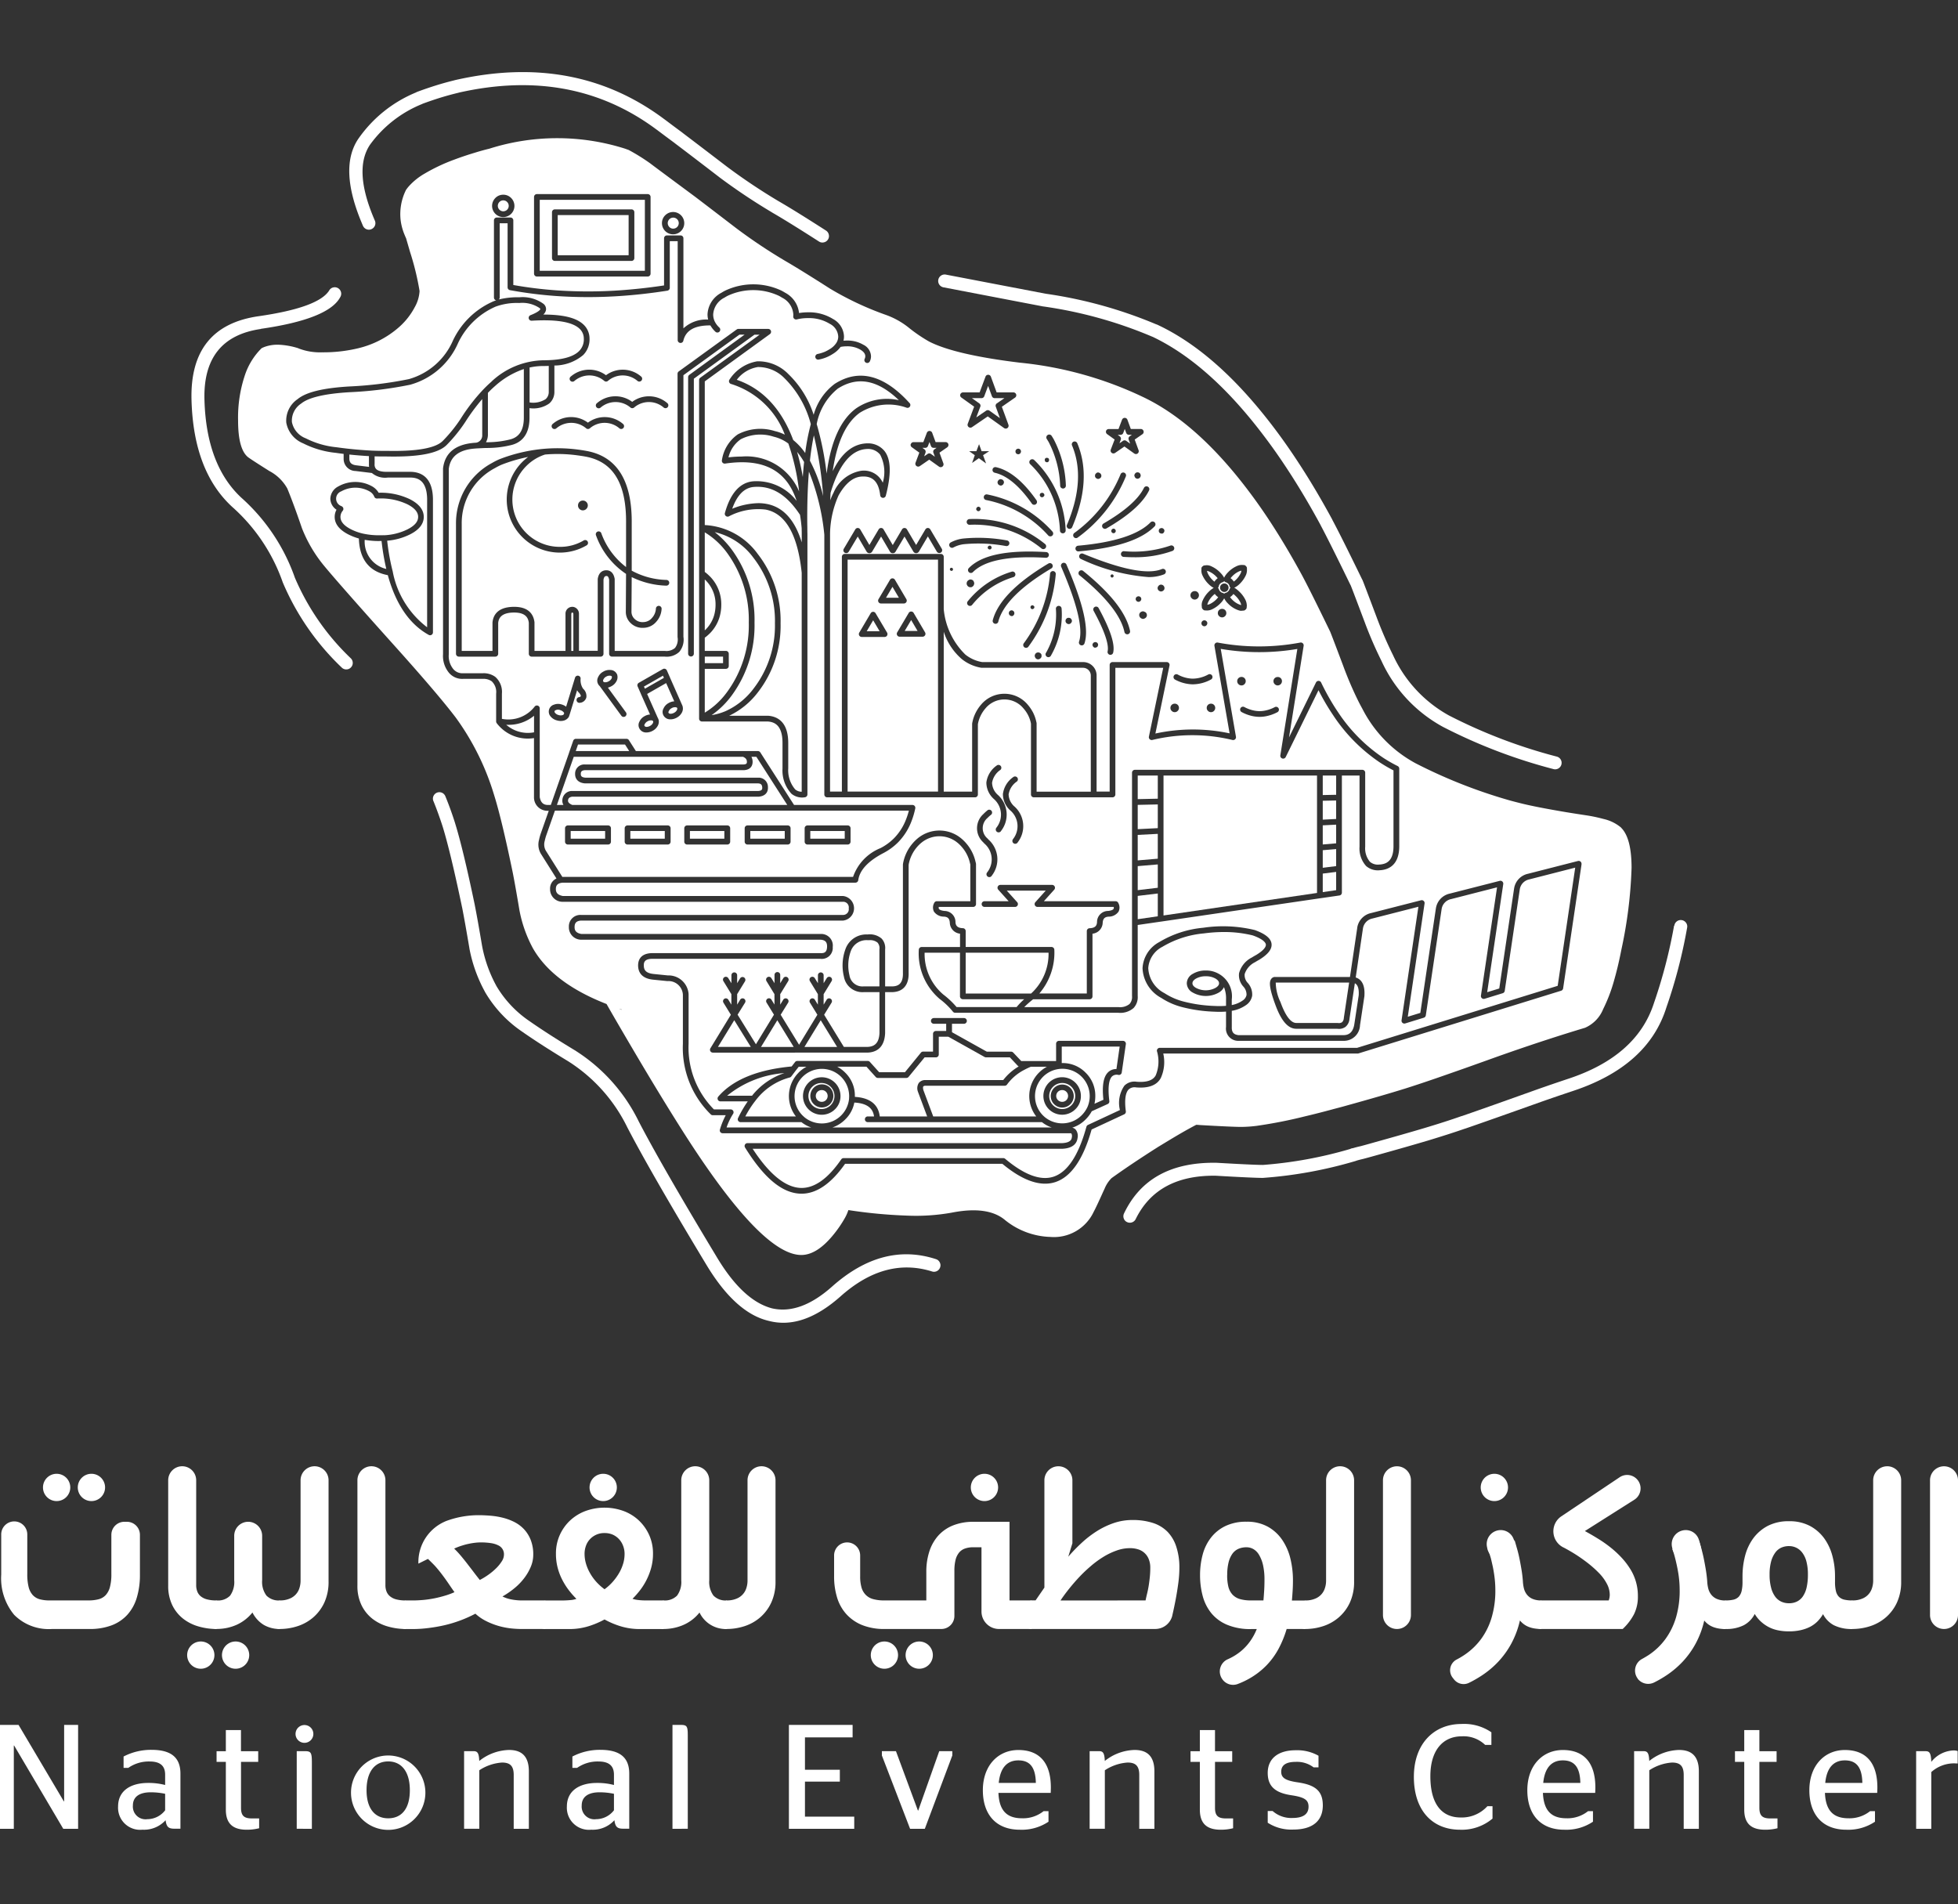<svg xmlns="http://www.w3.org/2000/svg" xmlns:xlink="http://www.w3.org/1999/xlink" width="189.96" height="184.72" viewBox="0 0 189.96 184.72">
  <rect x="0" y="0" width="189.96" height="184.72" fill="#333333" stroke="none"/>
  <defs>
    <clipPath id="clip-path">
      <rect id="Rectangle_59" data-name="Rectangle 59" width="189.96" height="170.511" fill="none"/>
    </clipPath>
  </defs>
  <g id="Group_1" data-name="Group 1" transform="translate(-1362 -234)">
    <g id="Group_67" data-name="Group 67" transform="translate(1362 241)" clip-path="url(#clip-path)">
      <path id="Path_75" data-name="Path 75" d="M12.259,78.3a1.264,1.264,0,0,1,1.264,1.264v3.867a7.512,7.512,0,0,1-.307,2.24,4.3,4.3,0,0,1-.921,1.658,3.959,3.959,0,0,1-1.529,1.022,5.927,5.927,0,0,1-2.128.35H4.994a4.734,4.734,0,0,1-3.671-1.372,5.561,5.561,0,0,1-1.257-3.9V79.564a1.265,1.265,0,1,1,2.529,0v3.808a5.029,5.029,0,0,0,.129,1.25,1.81,1.81,0,0,0,.4.785,1.445,1.445,0,0,0,.672.408,3.555,3.555,0,0,0,.957.115H8.537a3.794,3.794,0,0,0,.979-.115,1.436,1.436,0,0,0,.693-.408,1.856,1.856,0,0,0,.406-.785,4.75,4.75,0,0,0,.137-1.25V79.564A1.264,1.264,0,0,1,12.016,78.3Z" transform="translate(0.052 62.336)" fill="#fff"/>
      <path id="Path_76" data-name="Path 76" d="M10.443,75.3A1.358,1.358,0,0,1,11.8,76.66V86.831a1.682,1.682,0,0,0,.1.6,1.108,1.108,0,0,0,.327.472,1.569,1.569,0,0,0,.607.307,3.468,3.468,0,0,0,.95.108V91.09a6.292,6.292,0,0,1-1.714-.237,4.363,4.363,0,0,1-1.507-.742A3.759,3.759,0,0,1,9.493,88.8a4.257,4.257,0,0,1-.408-1.936V76.66a1.359,1.359,0,0,1,1.358-1.36" transform="translate(7.233 59.949)" fill="#fff"/>
      <path id="Path_77" data-name="Path 77" d="M15.254,78.3a1.358,1.358,0,0,1,1.356,1.358v4.314a2.231,2.231,0,0,0,.415,1.487,1.653,1.653,0,0,0,1.3.471V88.7a3.036,3.036,0,0,1-1.55-.392A2.936,2.936,0,0,1,15.669,87.1a4.156,4.156,0,0,1-1.593,1.22,4.794,4.794,0,0,1-.929.287,5.057,5.057,0,0,1-.952.092.927.927,0,0,1-.334-.072,1.168,1.168,0,0,1-.365-.219,1.188,1.188,0,0,1-.293-.431,1.731,1.731,0,0,1-.122-.693v-.772L12.2,85.93a1.63,1.63,0,0,0,1.3-.463,2.263,2.263,0,0,0,.4-1.494V79.658A1.356,1.356,0,0,1,15.254,78.3" transform="translate(8.823 62.336)" fill="#fff"/>
      <path id="Path_78" data-name="Path 78" d="M18.981,75.3a1.358,1.358,0,0,1,1.356,1.358v9.8a4.8,4.8,0,0,1-.413,2.073,4.266,4.266,0,0,1-1.085,1.442,4.421,4.421,0,0,1-1.516.844,5.6,5.6,0,0,1-1.714.271,1.01,1.01,0,0,1-.336-.072,1.129,1.129,0,0,1-.657-.65,1.737,1.737,0,0,1-.122-.693V88.9l1.115-.584a2.357,2.357,0,0,0,.95-.172,1.607,1.607,0,0,0,.957-1.044,2.365,2.365,0,0,0,.106-.7V76.66a1.358,1.358,0,0,1,1.359-1.36" transform="translate(11.539 59.949)" fill="#fff"/>
      <path id="Path_79" data-name="Path 79" d="M20.664,75.3a1.358,1.358,0,0,1,1.358,1.358V86.831a1.682,1.682,0,0,0,.1.6,1.128,1.128,0,0,0,.329.472,1.561,1.561,0,0,0,.6.307,3.477,3.477,0,0,0,.95.108V91.09a6.3,6.3,0,0,1-1.714-.237,4.363,4.363,0,0,1-1.507-.742A3.759,3.759,0,0,1,19.714,88.8a4.256,4.256,0,0,1-.408-1.936V76.66a1.359,1.359,0,0,1,1.358-1.36" transform="translate(15.37 59.949)" fill="#fff"/>
      <path id="Path_80" data-name="Path 80" d="M35.947,88.988h-2.3a10.253,10.253,0,0,1-1.081-.065,7.358,7.358,0,0,1-1.171-.237,7.021,7.021,0,0,1-1.171-.458,4.523,4.523,0,0,1-1.063-.727,12.282,12.282,0,0,1-1.466.657,12.442,12.442,0,0,1-1.543.465,15.308,15.308,0,0,1-1.55.269,12.16,12.16,0,0,1-1.471.1h-.715a1.019,1.019,0,0,1-.336-.072,1.216,1.216,0,0,1-.365-.223,1.187,1.187,0,0,1-.293-.429,1.764,1.764,0,0,1-.12-.693V86.8l1.114-.584h.715c.314,0,.647-.018,1-.05a10.219,10.219,0,0,0,1.058-.156c.354-.072.7-.158,1.029-.259a7.285,7.285,0,0,0,.914-.336q-.272-.385-.557-.806c-.19-.28-.388-.56-.593-.833s-.427-.553-.665-.824-.758-.765-.758-.765l-.929.458v-.093a4.3,4.3,0,0,1,2.807-4.083l.029-.009a9.049,9.049,0,0,1,2.992-.515q.558,0,1.173.052a7.358,7.358,0,0,1,1.207.2,5.275,5.275,0,0,1,1.121.42,3.408,3.408,0,0,1,.929.7,3.289,3.289,0,0,1,.643,1.036,3.82,3.82,0,0,1,.244,1.421,3.026,3.026,0,0,1-.237,1.171,4.922,4.922,0,0,1-.636,1.1,5.751,5.751,0,0,1-.943.977,8.158,8.158,0,0,1-1.171.808,3.207,3.207,0,0,0,.859.287,5.618,5.618,0,0,0,1.1.1h2.2Zm-8.844-7.8a8.555,8.555,0,0,1,.621.663q.307.364.614.758c.2.264.41.53.614.8s.417.544.636.821a6.722,6.722,0,0,0,.893-.55,5.882,5.882,0,0,0,.744-.636,3.705,3.705,0,0,0,.514-.65,1.2,1.2,0,0,0,.194-.621.944.944,0,0,0-.537-.894,2.333,2.333,0,0,0-.708-.221,6.444,6.444,0,0,0-1.027-.072,5.1,5.1,0,0,0-.614.045c-.219.027-.442.07-.665.12s-.447.12-.672.192a6.263,6.263,0,0,0-.607.244" transform="translate(16.96 62.051)" fill="#fff"/>
      <path id="Path_81" data-name="Path 81" d="M39.665,86.537a5.967,5.967,0,0,1-.706-.041,2.442,2.442,0,0,1-.551-.117,8.794,8.794,0,0,0,.722-.819,6.3,6.3,0,0,0,1.085-2.173,5.111,5.111,0,0,0,.18-1.378,4.34,4.34,0,0,0-.379-1.836A4.471,4.471,0,0,0,39,78.757a4.406,4.406,0,0,0-1.493-.907,5.421,5.421,0,0,0-3.628,0,4.5,4.5,0,0,0-1.5.907,4.4,4.4,0,0,0-1.02,1.417,4.313,4.313,0,0,0-.379,1.836,5.262,5.262,0,0,0,.172,1.378,5.672,5.672,0,0,0,.456,1.178,6.727,6.727,0,0,0,.636,1,8.791,8.791,0,0,0,.722.819,2.287,2.287,0,0,1-.63.122c-.275.025-.542.036-.8.036H29.95l-1.114.586V87.9a1.733,1.733,0,0,0,.122.692,1.18,1.18,0,0,0,.293.429,1.167,1.167,0,0,0,.363.221.983.983,0,0,0,.336.072h2.315a6.249,6.249,0,0,0,1.886-.277,8.533,8.533,0,0,0,1.543-.654,8.04,8.04,0,0,0,1.536.654,6.3,6.3,0,0,0,1.893.277h2.3V86.537Zm-2.157-3.6a4.1,4.1,0,0,1-.379.9,5.246,5.246,0,0,1-.607.855,4.868,4.868,0,0,1-.828.76,5.147,5.147,0,0,1-.837-.76,4.739,4.739,0,0,1-.6-.855,4.159,4.159,0,0,1-.372-.9,3.345,3.345,0,0,1-.129-.914,2.261,2.261,0,0,1,.142-.806,1.8,1.8,0,0,1,.4-.641A1.893,1.893,0,0,1,35.7,80a1.977,1.977,0,0,1,.787.154,1.869,1.869,0,0,1,.6.426,1.927,1.927,0,0,1,.4.641,2.153,2.153,0,0,1,.151.806,3.345,3.345,0,0,1-.129.914" transform="translate(22.957 61.729)" fill="#fff"/>
      <path id="Path_82" data-name="Path 82" d="M39.41,75.3a1.359,1.359,0,0,1,1.358,1.358v9.7a2.247,2.247,0,0,0,.406,1.487,1.621,1.621,0,0,0,1.293.472V91.09a2.815,2.815,0,0,1-2.644-1.6,4.073,4.073,0,0,1-1.6,1.22,4.769,4.769,0,0,1-.936.286,4.9,4.9,0,0,1-.95.093A1.028,1.028,0,0,1,36,91.018a1.127,1.127,0,0,1-.363-.228,1.3,1.3,0,0,1-.293-.429,1.731,1.731,0,0,1-.122-.7V88.9l1.114-.584a1.655,1.655,0,0,0,1.308-.465,2.229,2.229,0,0,0,.408-1.494v-9.7A1.359,1.359,0,0,1,39.41,75.3" transform="translate(28.042 59.949)" fill="#fff"/>
      <path id="Path_83" data-name="Path 83" d="M43.121,75.3a1.359,1.359,0,0,1,1.358,1.358v9.8a4.778,4.778,0,0,1-.415,2.073,4.266,4.266,0,0,1-1.085,1.442,4.421,4.421,0,0,1-1.516.844,5.592,5.592,0,0,1-1.714.271,1.01,1.01,0,0,1-.336-.072,1.2,1.2,0,0,1-.365-.223,1.157,1.157,0,0,1-.293-.427,1.739,1.739,0,0,1-.12-.693V88.9l1.114-.584a2.357,2.357,0,0,0,.95-.172,1.607,1.607,0,0,0,.957-1.044,2.31,2.31,0,0,0,.108-.7V76.66a1.358,1.358,0,0,1,1.357-1.36" transform="translate(30.759 59.949)" fill="#fff"/>
      <path id="Path_84" data-name="Path 84" d="M46.318,80.3a1.265,1.265,0,0,1,1.264,1.264V83.6a3.792,3.792,0,0,0,.135,1.087,1.669,1.669,0,0,0,.422.718,1.581,1.581,0,0,0,.722.4,3.928,3.928,0,0,0,1.063.124H54V83.158a6.3,6.3,0,0,1,.293-1.978,4.289,4.289,0,0,1,.859-1.53,3.849,3.849,0,0,1,1.428-.993,5.244,5.244,0,0,1,2.006-.356h3.486v7.63h2.146V88.7H61.052a1.7,1.7,0,0,1-1.7-1.7V80.771h-.814a2.355,2.355,0,0,0-.787.124,1.282,1.282,0,0,0-.571.392,1.8,1.8,0,0,0-.343.706,4.324,4.324,0,0,0-.113,1.067v4.377A1.266,1.266,0,0,1,55.461,88.7H49.968a5.71,5.71,0,0,1-2.207-.386,4.171,4.171,0,0,1-1.529-1.065,4.231,4.231,0,0,1-.893-1.615,6.94,6.94,0,0,1-.286-2.035V81.565A1.264,1.264,0,0,1,46.318,80.3" transform="translate(35.869 62.337)" fill="#fff"/>
      <path id="Path_85" data-name="Path 85" d="M60.573,76.66v6.114l-.4,1.3a16.138,16.138,0,0,1,1.315-1.356,10.116,10.116,0,0,1,1.471-1.13,7.747,7.747,0,0,1,1.629-.778,5.567,5.567,0,0,1,1.814-.295,6.338,6.338,0,0,1,1.987.286,3.507,3.507,0,0,1,1.414.857,3.725,3.725,0,0,1,.85,1.451,6.419,6.419,0,0,1,.3,2.035,11.371,11.371,0,0,1-.108,1.516c-.072.535-.156,1.063-.257,1.591s-.208,1.036-.322,1.521v.014a1.7,1.7,0,0,1-1.651,1.3h-12a.976.976,0,0,1-.338-.072,1.121,1.121,0,0,1-.363-.221c-.115-.1-1.114-.242-1.194-.426a1.727,1.727,0,0,1-.122-.7V88.9l2.017-.586H57l.857-1.243V76.66a1.358,1.358,0,1,1,2.716,0m7.1,11.657c.038-.2.088-.422.149-.672s.115-.508.158-.783.079-.56.108-.853.041-.578.041-.864a2.177,2.177,0,0,0-.142-.814,1.6,1.6,0,0,0-1.02-.965,2.562,2.562,0,0,0-.808-.12,3.8,3.8,0,0,0-1.313.237,6.7,6.7,0,0,0-1.286.62,9.414,9.414,0,0,0-1.221.9,14.084,14.084,0,0,0-1.123,1.07c-.352.377-.684.762-.993,1.151s-.578.756-.806,1.1Z" transform="translate(43.468 59.949)" fill="#fff"/>
      <path id="Path_86" data-name="Path 86" d="M75.037,88.709H73.221a10.183,10.183,0,0,1-.8,1.949,7.3,7.3,0,0,1-1.185,1.608,7.482,7.482,0,0,1-1.622,1.243,8,8,0,0,1-1.151.539,1.273,1.273,0,0,1-1.494-.485l-.02-.029a1.291,1.291,0,0,1,.578-1.9l.016-.007a5.469,5.469,0,0,0,1.22-.749,5.059,5.059,0,0,0,.914-.979,5.667,5.667,0,0,0,.645-1.185h-.559a5.753,5.753,0,0,1-2.321-.417,3.954,3.954,0,0,1-1.53-1.126,4.477,4.477,0,0,1-.835-1.665,7.741,7.741,0,0,1-.257-2.022,7.643,7.643,0,0,1,.25-1.979,4.588,4.588,0,0,1,.8-1.647,3.913,3.913,0,0,1,1.406-1.137A4.577,4.577,0,0,1,69.32,78.3a4.149,4.149,0,0,1,2.091.492,4.1,4.1,0,0,1,1.4,1.3,5.52,5.52,0,0,1,.78,1.812,8.879,8.879,0,0,1,.242,2.044c0,.354-.009.7-.029,1.022s-.043.654-.072.977h1.3Zm-7.587-5.23a4.644,4.644,0,0,0,.119,1.135,1.743,1.743,0,0,0,.4.758,1.6,1.6,0,0,0,.715.431,3.831,3.831,0,0,0,1.085.133h1.2c.029-.314.052-.636.072-.963s.029-.675.029-1.036a6.345,6.345,0,0,0-.142-1.437,3.37,3.37,0,0,0-.381-.977A1.533,1.533,0,0,0,70,80.959a1.331,1.331,0,0,0-.672-.18,1.927,1.927,0,0,0-.794.156,1.437,1.437,0,0,0-.586.487,2.5,2.5,0,0,0-.365.842,5.038,5.038,0,0,0-.128,1.214" transform="translate(51.606 62.33)" fill="#fff"/>
      <path id="Path_87" data-name="Path 87" d="M74.375,75.3a1.358,1.358,0,0,1,1.356,1.358v9.8a4.779,4.779,0,0,1-.413,2.073,4.247,4.247,0,0,1-1.087,1.442,4.4,4.4,0,0,1-1.514.844A5.6,5.6,0,0,1,71,91.09a1.01,1.01,0,0,1-.336-.072A1.18,1.18,0,0,1,70.3,90.8a1.157,1.157,0,0,1-.293-.427,1.737,1.737,0,0,1-.122-.693V88.9L71,88.319a2.354,2.354,0,0,0,.948-.172,1.6,1.6,0,0,0,.957-1.044,2.256,2.256,0,0,0,.108-.7V76.66a1.358,1.358,0,0,1,1.362-1.36" transform="translate(55.64 59.949)" fill="#fff"/>
      <path id="Path_88" data-name="Path 88" d="M74.7,89.731V76.659a1.357,1.357,0,0,1,2.714,0V89.731a1.357,1.357,0,1,1-2.714,0" transform="translate(59.471 59.95)" fill="#fff"/>
      <path id="Path_89" data-name="Path 89" d="M78.577,92.611a1.173,1.173,0,0,1,.383-1.764,7.608,7.608,0,0,0,.776-.462,6.507,6.507,0,0,0,1.608-1.543,6.82,6.82,0,0,0,1.015-2.08,9.1,9.1,0,0,0,.357-2.651,10.089,10.089,0,0,0-.057-1.063c-.038-.357-.092-.706-.156-1.044s-.221-.984-.221-.984l-.266-.878,2.586-.815s.156.539.242.842.162.627.228.959.129.675.187,1.027.1.711.128,1.072a3.556,3.556,0,0,0,.1.713,1.579,1.579,0,0,0,.287.6,1.408,1.408,0,0,0,.535.415,2.062,2.062,0,0,0,.866.156v2.771a3.952,3.952,0,0,1-.659-.05,2.779,2.779,0,0,1-.557-.149,2.058,2.058,0,0,1-.857-.629,8.852,8.852,0,0,1-.828,2.229,8.465,8.465,0,0,1-1.286,1.785A8.891,8.891,0,0,1,81.3,92.462a11.178,11.178,0,0,1-1.13.639,1.186,1.186,0,0,1-1.466-.329Z" transform="translate(62.358 63.154)" fill="#fff"/>
      <path id="Path_90" data-name="Path 90" d="M82.631,88.533l1.114-.584h6.543a2.044,2.044,0,0,0,.072-.259,1.466,1.466,0,0,0,.029-.3,2.265,2.265,0,0,0-.287-1.07,4.41,4.41,0,0,0-.763-1.036,10.81,10.81,0,0,0-1.063-.95q-.587-.455-1.193-.844c-.406-.255-.8-.483-1.178-.679l-.027-.011a1.75,1.75,0,0,1-.185-3.014l5.672-3.8a1.3,1.3,0,1,1,1.423,2.182l-4.812,3.048c.418.228.839.471,1.255.729a12.023,12.023,0,0,1,1.2.835,9.672,9.672,0,0,1,1.056.965,7.068,7.068,0,0,1,.857,1.1,4.878,4.878,0,0,1,.774,2.687,3.8,3.8,0,0,1-.381,1.764,5.417,5.417,0,0,1-1.094,1.423h-7.9a1.028,1.028,0,0,1-.336-.072,1.173,1.173,0,0,1-.363-.223A1.159,1.159,0,0,1,82.751,90a1.733,1.733,0,0,1-.12-.693Z" transform="translate(65.785 60.319)" fill="#fff"/>
      <path id="Path_91" data-name="Path 91" d="M88.585,92.707A1.281,1.281,0,0,1,89,90.789q.345-.189.668-.4a6.376,6.376,0,0,0,1.606-1.543,6.872,6.872,0,0,0,1.015-2.078,9.117,9.117,0,0,0,.357-2.653,10.62,10.62,0,0,0-.056-1.063c-.036-.357-.092-.7-.16-1.044s-.14-.666-.221-.984-.169-.612-.264-.878l2.586-.815q.113.388.244.842c.084.307.16.625.226.957s.129.677.187,1.031.1.708.129,1.07a3.462,3.462,0,0,0,.1.715,1.607,1.607,0,0,0,.286.6,1.422,1.422,0,0,0,.535.415,2.04,2.04,0,0,0,.866.156V87.89a3.928,3.928,0,0,1-.657-.05,2.889,2.889,0,0,1-.559-.151,2.046,2.046,0,0,1-.476-.262,2.108,2.108,0,0,1-.381-.365,8.8,8.8,0,0,1-.828,2.227,8.448,8.448,0,0,1-1.286,1.785,8.98,8.98,0,0,1-1.687,1.394,10.774,10.774,0,0,1-1.053.6,1.29,1.29,0,0,1-1.6-.356" transform="translate(70.311 63.153)" fill="#fff"/>
      <path id="Path_92" data-name="Path 92" d="M106,88.726a3.794,3.794,0,0,1-1.793-.365,2.483,2.483,0,0,1-1.051-1.076,3.768,3.768,0,0,1-.535.7,2.984,2.984,0,0,1-.72.528,3.942,3.942,0,0,1-.923.327,5.035,5.035,0,0,1-1.121.115,5.112,5.112,0,0,1-1.135-.115,3.314,3.314,0,0,1-.916-.343,3.523,3.523,0,0,1-.727-.535,3.276,3.276,0,0,1-.551-.693,2.544,2.544,0,0,1-1.065,1.092,3.711,3.711,0,0,1-1.762.365.959.959,0,0,1-.336-.072,1.118,1.118,0,0,1-.657-.648,1.708,1.708,0,0,1-.122-.692v-.772l1.115-.587a3.273,3.273,0,0,0,.772-.077,1.037,1.037,0,0,0,.507-.286,1.268,1.268,0,0,0,.278-.559,3.842,3.842,0,0,0,.084-.878v-.571a7.8,7.8,0,0,1,.244-1.936,5,5,0,0,1,.785-1.7,4.135,4.135,0,0,1,1.4-1.214,4.36,4.36,0,0,1,2.087-.463,4.223,4.223,0,0,1,2.037.463,4.1,4.1,0,0,1,1.385,1.214,5.14,5.14,0,0,1,.785,1.7,7.488,7.488,0,0,1,.251,1.936v.571a3.732,3.732,0,0,0,.086.878,1.186,1.186,0,0,0,.284.559,1.082,1.082,0,0,0,.523.286,3.411,3.411,0,0,0,.792.077Zm-6.143-8.043a1.863,1.863,0,0,0-.736.144,1.5,1.5,0,0,0-.593.478,2.6,2.6,0,0,0-.408.859,4.723,4.723,0,0,0-.151,1.277,4.829,4.829,0,0,0,.145,1.272,2.56,2.56,0,0,0,.392.866,1.542,1.542,0,0,0,.593.492,1.784,1.784,0,0,0,.758.158,1.721,1.721,0,0,0,.749-.158,1.5,1.5,0,0,0,.58-.492,2.518,2.518,0,0,0,.372-.866,5.51,5.51,0,0,0,.128-1.272,4.855,4.855,0,0,0-.142-1.255,2.42,2.42,0,0,0-.4-.857,1.583,1.583,0,0,0-1.286-.645" transform="translate(73.712 62.311)" fill="#fff"/>
      <path id="Path_93" data-name="Path 93" d="M103.925,75.3a1.358,1.358,0,0,1,1.356,1.358v9.8a4.779,4.779,0,0,1-.413,2.073,4.247,4.247,0,0,1-1.087,1.442,4.4,4.4,0,0,1-1.514.844,5.6,5.6,0,0,1-1.714.271,1.01,1.01,0,0,1-.336-.072,1.129,1.129,0,0,1-.657-.65,1.737,1.737,0,0,1-.122-.693V88.9l1.115-.584a2.354,2.354,0,0,0,.948-.172,1.6,1.6,0,0,0,.957-1.044,2.31,2.31,0,0,0,.108-.7V76.66a1.358,1.358,0,0,1,1.358-1.358" transform="translate(79.165 59.949)" fill="#fff"/>
      <path id="Path_94" data-name="Path 94" d="M104.25,89.731V76.659a1.357,1.357,0,1,1,2.714,0V89.731a1.357,1.357,0,0,1-2.714,0" transform="translate(82.996 59.95)" fill="#fff"/>
      <path id="Path_95" data-name="Path 95" d="M0,89.271H1.8l4.393,7.418h.029V89.271H7.578V99.354H6.139l-4.77-8.083H1.34v8.083H0Z" transform="translate(0 71.07)" fill="#fff"/>
      <path id="Path_96" data-name="Path 96" d="M10.987,97.441a2.828,2.828,0,0,1-2.247.92,2.14,2.14,0,0,1-2.362-2.247c0-1.541,1.223-2.29,2.922-2.29a6.33,6.33,0,0,1,1.643.2v-1c0-.893-.517-1.281-1.512-1.281a3.471,3.471,0,0,0-2.06.618h-.46v-1.1a5.751,5.751,0,0,1,2.707-.648c1.787,0,2.809.648,2.809,2.306v5.345H11.85c-.575,0-.778-.16-.864-.835m-.043-.952v-1.6a6.844,6.844,0,0,0-1.4-.145c-1.008,0-1.728.375-1.728,1.282a1.231,1.231,0,0,0,1.4,1.326,2.186,2.186,0,0,0,1.73-.864" transform="translate(5.078 72.148)" fill="#fff"/>
      <path id="Path_97" data-name="Path 97" d="M11.7,91.6h.9V89.551h1.467V91.6h1.672v1.036H14.072V97.1c0,.794.33,1.024,1.081,1.024h.677v.95a4.815,4.815,0,0,1-1.2.144c-1.282,0-2.03-.533-2.03-1.945v-4.64h-.9Z" transform="translate(9.311 71.293)" fill="#fff"/>
      <path id="Path_98" data-name="Path 98" d="M15.964,90.142a.864.864,0,1,1,.864.864.864.864,0,0,1-.864-.864m.115,9.2V91.814H16.9c.577,0,.648.172.648,1.123v6.41Z" transform="translate(12.709 71.076)" fill="#fff"/>
      <path id="Path_99" data-name="Path 99" d="M18.964,94.529a3.608,3.608,0,1,1,1.727,3.324,3.608,3.608,0,0,1-1.727-3.324m5.7,0c0-1.814-.821-2.793-2.1-2.793s-2.1.979-2.1,2.793.837,2.725,2.1,2.725c1.282,0,2.1-.907,2.1-2.725" transform="translate(15.098 72.149)" fill="#fff"/>
      <path id="Path_100" data-name="Path 100" d="M26.539,91.692a4.808,4.808,0,0,1,2.881-1.067c1.051,0,1.931.433,1.931,2.076v5.573H29.882V93.046c0-.936-.418-1.2-1.139-1.2a4.553,4.553,0,0,0-2.2.749v5.676H25.068V90.742h.923c.361,0,.519.16.548.95" transform="translate(19.957 72.148)" fill="#fff"/>
      <path id="Path_101" data-name="Path 101" d="M35.231,97.441a2.83,2.83,0,0,1-2.247.92,2.141,2.141,0,0,1-2.364-2.247c0-1.541,1.225-2.29,2.924-2.29a6.34,6.34,0,0,1,1.643.2v-1c0-.893-.519-1.281-1.512-1.281a3.471,3.471,0,0,0-2.06.618h-.46v-1.1a5.751,5.751,0,0,1,2.707-.648c1.785,0,2.809.648,2.809,2.306v5.345h-.577c-.575,0-.778-.16-.864-.835m-.043-.952v-1.6a6.844,6.844,0,0,0-1.4-.145c-1.008,0-1.728.375-1.728,1.282a1.232,1.232,0,0,0,1.4,1.326,2.185,2.185,0,0,0,1.728-.864" transform="translate(24.377 72.148)" fill="#fff"/>
      <path id="Path_102" data-name="Path 102" d="M36.324,99.353V89.271h.821c.577,0,.663.142.663.977v9.1Z" transform="translate(28.918 71.07)" fill="#fff"/>
      <path id="Path_103" data-name="Path 103" d="M42.613,89.271h6.18v1.211H44.17v3.14h3.384v1.151H44.17v3.4h4.781v1.18H42.613Z" transform="translate(33.925 71.07)" fill="#fff"/>
      <path id="Path_104" data-name="Path 104" d="M47.635,91.107V90.69H49l2.132,5.762h.029L53.2,90.69h1.268v.417L51.8,98.223H50.372Z" transform="translate(37.923 72.2)" fill="#fff"/>
      <path id="Path_105" data-name="Path 105" d="M54.6,94.787c.072,1.789.88,2.464,2.292,2.464a3.19,3.19,0,0,0,2.089-.692h.476v1.024a4.65,4.65,0,0,1-2.782.778c-2.3,0-3.587-1.469-3.587-3.833,0-2.4,1.485-3.9,3.443-3.9,1.988,0,3.154,1.166,3.154,3.643,0,.2-.013.462-.013.517Zm.029-.965h3.6c-.029-1.626-.663-2.188-1.7-2.188-.981,0-1.742.589-1.9,2.188" transform="translate(42.266 72.15)" fill="#fff"/>
      <path id="Path_106" data-name="Path 106" d="M60.328,91.692a4.808,4.808,0,0,1,2.881-1.067c1.051,0,1.931.433,1.931,2.076v5.573H63.671V93.046c0-.936-.418-1.2-1.139-1.2a4.553,4.553,0,0,0-2.2.749v5.676H58.857V90.742h.923c.361,0,.517.16.548.95" transform="translate(46.857 72.148)" fill="#fff"/>
      <path id="Path_107" data-name="Path 107" d="M64.305,91.6h.907V89.551h1.469V91.6h1.67v1.036h-1.67V97.1c0,.794.33,1.024,1.081,1.024h.675v.95a4.8,4.8,0,0,1-1.194.144c-1.282,0-2.031-.533-2.031-1.945v-4.64h-.907Z" transform="translate(51.195 71.293)" fill="#fff"/>
      <path id="Path_108" data-name="Path 108" d="M68.476,97.671V96.534h.474a2.732,2.732,0,0,0,1.916.677c1.053,0,1.57-.375,1.57-1.094,0-.636-.359-.907-1.584-1.1-1.527-.214-2.376-.776-2.376-2.177,0-1.424,1.051-2.2,2.709-2.2a4.2,4.2,0,0,1,2.218.533V92.3h-.476a2.658,2.658,0,0,0-1.73-.533c-.965,0-1.412.33-1.412.963,0,.591.418.851,1.6,1.024,1.656.244,2.436.792,2.436,2.233s-.909,2.348-2.883,2.348a4.2,4.2,0,0,1-2.462-.663" transform="translate(54.515 72.161)" fill="#fff"/>
      <path id="Path_109" data-name="Path 109" d="M76.37,94.35c0-3.256,1.988-5.128,4.611-5.128a4.677,4.677,0,0,1,2.91.806v1.225h-.605a3.019,3.019,0,0,0-2.261-.835c-1.83,0-3.055,1.34-3.055,3.874,0,2.664,1.081,4,2.938,4A3.348,3.348,0,0,0,83.5,97.2H84v1.2a4.622,4.622,0,0,1-3.15,1.08c-2.678,0-4.48-1.859-4.48-5.13" transform="translate(60.8 71.031)" fill="#fff"/>
      <path id="Path_110" data-name="Path 110" d="M84.012,94.787c.072,1.789.878,2.464,2.288,2.464a3.191,3.191,0,0,0,2.091-.692h.476v1.024a4.641,4.641,0,0,1-2.782.778c-2.3,0-3.587-1.469-3.587-3.833,0-2.4,1.485-3.9,3.445-3.9,1.987,0,3.156,1.166,3.156,3.643,0,.2-.016.462-.016.517Zm.029-.965h3.6c-.029-1.626-.663-2.188-1.7-2.188-.982,0-1.744.589-1.9,2.188" transform="translate(65.679 72.15)" fill="#fff"/>
      <path id="Path_111" data-name="Path 111" d="M89.735,91.692a4.808,4.808,0,0,1,2.881-1.067c1.051,0,1.931.433,1.931,2.076v5.573H93.078V93.046c0-.936-.419-1.2-1.139-1.2a4.559,4.559,0,0,0-2.2.749v5.676H88.266V90.742h.921c.363,0,.519.16.548.95" transform="translate(70.271 72.148)" fill="#fff"/>
      <path id="Path_112" data-name="Path 112" d="M93.714,91.6h.9V89.551h1.469V91.6h1.67v1.036h-1.67V97.1c0,.794.33,1.024,1.081,1.024h.675v.95a4.787,4.787,0,0,1-1.194.144c-1.282,0-2.031-.533-2.031-1.945v-4.64h-.9Z" transform="translate(74.608 71.293)" fill="#fff"/>
      <path id="Path_113" data-name="Path 113" d="M99.244,94.787c.072,1.789.88,2.464,2.29,2.464a3.19,3.19,0,0,0,2.089-.692h.476v1.024a4.641,4.641,0,0,1-2.782.778c-2.3,0-3.585-1.469-3.585-3.833,0-2.4,1.484-3.9,3.443-3.9,1.987,0,3.156,1.166,3.156,3.643,0,.2-.016.462-.016.517Zm.029-.965h3.6c-.029-1.626-.661-2.188-1.7-2.188-.981,0-1.744.589-1.9,2.188" transform="translate(77.807 72.15)" fill="#fff"/>
      <path id="Path_114" data-name="Path 114" d="M104.969,92.753v5.5H103.5V90.724h.921c.363,0,.519.156.548,1.036a2.9,2.9,0,0,1,2.161-1.11,1.346,1.346,0,0,1,.4.057v1.211s-.275-.014-.332-.014a3.316,3.316,0,0,0-2.233.85" transform="translate(82.399 72.168)" fill="#fff"/>
      <path id="Path_115" data-name="Path 115" d="M81.115,81.108,80.38,80.4s.6-2.477,2.586-.814c0,0-.463,1.065-.472,1.079a3.589,3.589,0,0,1-.46.332c-.04,0-.92.165-.92.165" transform="translate(63.992 62.899)" fill="#fff"/>
      <path id="Path_116" data-name="Path 116" d="M92.193,82h0c-.711.2-1.622-.691-1.819-1.4l-.032-.16a1.354,1.354,0,0,1,.965-1.643,1.335,1.335,0,0,1,1.642.93l.176.632A1.334,1.334,0,0,1,92.193,82" transform="translate(71.885 62.693)" fill="#fff"/>
      <path id="Path_117" data-name="Path 117" d="M82.2,82h0c-.711.2-1.622-.691-1.819-1.4l-.031-.16a1.354,1.354,0,0,1,.961-1.643,1.335,1.335,0,0,1,1.643.93l.176.632A1.334,1.334,0,0,1,82.2,82" transform="translate(63.928 62.693)" fill="#fff"/>
      <path id="Path_118" data-name="Path 118" d="M82.628,77.03a1.324,1.324,0,1,1-.39-.936,1.324,1.324,0,0,1,.39.936" transform="translate(63.675 60.272)" fill="#fff"/>
      <path id="Path_119" data-name="Path 119" d="M55.086,77.03a1.324,1.324,0,1,1-1.324-1.322,1.324,1.324,0,0,1,1.324,1.322" transform="translate(41.748 60.272)" fill="#fff"/>
      <path id="Path_120" data-name="Path 120" d="M34.492,77.03a1.324,1.324,0,1,1-1.324-1.322,1.324,1.324,0,0,1,1.324,1.322" transform="translate(25.353 60.272)" fill="#fff"/>
      <path id="Path_121" data-name="Path 121" d="M51.561,86.088a1.322,1.322,0,1,1-.388-.936,1.322,1.322,0,0,1,.388.936" transform="translate(38.942 67.484)" fill="#fff"/>
      <path id="Path_122" data-name="Path 122" d="M49.681,86.088a1.322,1.322,0,1,1-.388-.936,1.322,1.322,0,0,1,.388.936" transform="translate(37.445 67.484)" fill="#fff"/>
      <path id="Path_123" data-name="Path 123" d="M14.635,86.088a1.322,1.322,0,1,1-.388-.936,1.322,1.322,0,0,1,.388.936" transform="translate(9.544 67.484)" fill="#fff"/>
      <path id="Path_124" data-name="Path 124" d="M12.755,86.088a1.322,1.322,0,1,1-.388-.936,1.322,1.322,0,0,1,.388.936" transform="translate(8.047 67.484)" fill="#fff"/>
      <path id="Path_125" data-name="Path 125" d="M6.849,77.03a1.324,1.324,0,1,1-1.324-1.322A1.324,1.324,0,0,1,6.849,77.03" transform="translate(3.345 60.272)" fill="#fff"/>
      <path id="Path_126" data-name="Path 126" d="M4.969,77.03a1.324,1.324,0,1,1-1.324-1.322A1.324,1.324,0,0,1,4.969,77.03" transform="translate(1.849 60.272)" fill="#fff"/>
      <path id="Path_127" data-name="Path 127" d="M114.124,46.353a.63.63,0,0,1,.7-.55.613.613,0,0,1,.42.237.6.6,0,0,1,.129.463,49.7,49.7,0,0,1-2.019,7.775h0q-1.794,5.728-9.171,8.138h0q-1.431.477-2.928,1h0q-4.99,1.781-7.413,2.615a.381.381,0,0,1-.065.018q-1.436.5-3.56,1.144-2.064.612-4.787,1.369h0c-.5.142-.984.277-1.455.4-.02.007-.041.011-.061.016-.208.047-.41.1-.605.156-.032.014-.066.025-.1.038a42.221,42.221,0,0,1-9,1.643q-.927,0-4.582-.212-5.66-.07-7.759,4.208a.632.632,0,0,1-.841.289.593.593,0,0,1-.318-.356.626.626,0,0,1,.027-.483q2.387-5.008,8.936-4.914a.068.068,0,0,1,.027,0q3.6.207,4.51.21h0a40.788,40.788,0,0,0,8.472-1.55.634.634,0,0,1,.262-.077c.234-.07.472-.131.718-.187l.036-.007q.668-.18,1.381-.384h0q2.71-.752,4.762-1.361,2.16-.647,3.59-1.155a.508.508,0,0,1,.09-.023q2.417-.835,7.3-2.583h0q1.5-.528,2.944-1.009h0q6.692-2.188,8.37-7.328h0a49.421,49.421,0,0,0,1.967-7.549" transform="translate(48.314 36.46)" fill="#fff" fill-rule="evenodd"/>
      <path id="Path_128" data-name="Path 128" d="M71.839,15.771a.678.678,0,0,1,.106.04q5.825,2.721,11.369,10.076h0q1.14,1.509,2.252,3.208,1.7,2.586,3.332,5.6a.416.416,0,0,1,.029.065q.857,1.6,2.865,5.73l.011.023a.47.47,0,0,1,.052.1q.145.35,1.351,3.553h0a38.629,38.629,0,0,0,1.6,3.705,12.744,12.744,0,0,0,5.415,5.841,50.821,50.821,0,0,0,10.491,4,.628.628,0,0,1-.3,1.218,51.959,51.959,0,0,1-10.752-4.1,13.827,13.827,0,0,1-5.97-6.391h0a38.733,38.733,0,0,1-1.656-3.831h0q-1.123-2.98-1.317-3.463l-.014-.036-.009-.018-.027-.048Q88.641,36.878,87.8,35.3c-.009-.02-.02-.04-.027-.059q-1.59-2.937-3.251-5.46-1.086-1.66-2.206-3.136h0q-5.294-7.024-10.838-9.665a.649.649,0,0,1-.063-.023,42.089,42.089,0,0,0-10.529-2.92h-.02L51.186,12.18a.628.628,0,1,1,.235-1.234L61.1,12.8a43.313,43.313,0,0,1,10.743,2.976" transform="translate(40.345 8.695)" fill="#fff" fill-rule="evenodd"/>
      <path id="Path_129" data-name="Path 129" d="M51.206,5.891h0q1.3.983,4.3,3.278a57.94,57.94,0,0,0,5.009,3.348h0q1.538.884,4.6,2.85a.615.615,0,0,1,.275.4.6.6,0,0,1-.083.471.612.612,0,0,1-.4.275.6.6,0,0,1-.472-.083q-3.028-1.943-4.553-2.818v-.005a58.992,58.992,0,0,1-5.119-3.418l-.043-.036Q51.758,7.879,50.458,6.9V6.895q-.87-.641-1.57-1.169l-.011-.007c-.066-.052-.131-.1-.2-.149l-.011-.007Q40.513-.5,29.494,1.985a.336.336,0,0,1-.075.023q-1.088.261-2.163.612-.641.21-1.272.444a.623.623,0,0,1-.063.032,11.584,11.584,0,0,0-5.052,3.957h0q-1.641,2.473.48,7.348a.628.628,0,0,1-.33.828.594.594,0,0,1-.48.009.617.617,0,0,1-.345-.334q-2.465-5.679-.354-8.573h0a12.691,12.691,0,0,1,5.5-4.361.612.612,0,0,1,.108-.056q.7-.261,1.414-.494,1.075-.353,2.164-.62l.081-.023q11.677-2.67,20.3,3.77l.011.007c.077.056.156.113.232.172q.692.523,1.555,1.159" transform="translate(15.019)" fill="#fff" fill-rule="evenodd"/>
      <path id="Path_130" data-name="Path 130" d="M17.063,15.666q-5.631.824-5.46,6.881.178,6.323,3.58,9.489A18.661,18.661,0,0,1,20.377,39.8a23.632,23.632,0,0,0,5.4,7.792.619.619,0,0,1,.212.433.608.608,0,0,1-.158.454.6.6,0,0,1-.431.212.611.611,0,0,1-.456-.156A24.7,24.7,0,0,1,19.222,40.3a.429.429,0,0,1-.027-.066,17.464,17.464,0,0,0-4.86-7.273q-3.791-3.446-3.987-10.376-.207-7.21,6.534-8.162,5.763-.833,6.816-2.484a.611.611,0,0,1,.381-.3.627.627,0,0,1,.71.914q-1.113,2.15-7.725,3.1" transform="translate(8.233 9.251)" fill="#fff" fill-rule="evenodd"/>
      <path id="Path_131" data-name="Path 131" d="M23.432,39.757a.626.626,0,1,1,1.16-.471q.5,1.212.927,2.554v.005q.779,2.489,1.925,7.98v.007q.259,1.3.711,3.973a13.076,13.076,0,0,0,1.367,3.844v.007a10.7,10.7,0,0,0,3.249,3.458q1.762,1.231,4.386,2.82a16.908,16.908,0,0,1,6.189,6.888q2.287,4.4,7.635,13.264Q53.5,88.25,56.3,88.971q2.737.614,5.807-2.116Q67,82.507,72.189,84.193a.613.613,0,0,1,.365.311.593.593,0,0,1,.04.478.611.611,0,0,1-.307.366.618.618,0,0,1-.481.04q-4.559-1.425-8.867,2.409Q59.292,91.037,56,90.19q-3.241-.733-6.085-5.451Q44.54,75.829,42.24,71.4A15.764,15.764,0,0,0,36.514,65q-2.665-1.614-4.456-2.865a11.873,11.873,0,0,1-3.623-3.867v-.007a14.186,14.186,0,0,1-1.512-4.221.162.162,0,0,0-.007-.057q-.445-2.63-.7-3.914v.007q-1.132-5.407-1.891-7.863h0q-.418-1.293-.894-2.468" transform="translate(18.616 30.963)" fill="#fff" fill-rule="evenodd"/>
      <path id="Path_132" data-name="Path 132" d="M33.706,50.666c-.09-.027-.174-.052-.253-.079.126.09.212.117.253.079" transform="translate(26.633 40.273)" fill="#fff"/>
      <path id="Path_133" data-name="Path 133" d="M48.485,27.8l-.629,1.062H49.11Z" transform="translate(38.1 22.131)" fill="#fff"/>
      <path id="Path_134" data-name="Path 134" d="M46.815,30.669h1.254l-.629-1.062Z" transform="translate(37.271 23.57)" fill="#fff"/>
      <path id="Path_135" data-name="Path 135" d="M54.555,26.332H45.783v22.5h8.772Zm-5.773,3.835L49.9,28.281a.273.273,0,0,1,.237-.135h0a.275.275,0,0,1,.237.137l1.11,1.884a.278.278,0,0,1-.239.417H49.021a.276.276,0,0,1-.239-.417m.835,3.524a.276.276,0,0,1-.241.14H47.152a.278.278,0,0,1-.239-.418l1.11-1.884a.275.275,0,0,1,.237-.137h0a.275.275,0,0,1,.237.137l1.117,1.884a.276.276,0,0,1,0,.278m3.682-.023a.278.278,0,0,1-.241.14H50.834a.28.28,0,0,1-.241-.14.276.276,0,0,1,0-.278l1.119-1.89a.277.277,0,0,1,.478,0l1.11,1.889a.28.28,0,0,1,0,.278" transform="translate(36.449 20.963)" fill="#fff"/>
      <path id="Path_136" data-name="Path 136" d="M45.161,20.441a3.822,3.822,0,0,0-1.437-.67,4.164,4.164,0,0,0-3.183.25,2.971,2.971,0,0,0-1.193,1.758,10.938,10.938,0,0,1,1.3-.081A5.537,5.537,0,0,1,46.2,25.087a21.457,21.457,0,0,0-1.042-4.647" transform="translate(31.327 15.593)" fill="#fff"/>
      <path id="Path_137" data-name="Path 137" d="M48.866,30.655H50.12l-.625-1.062Z" transform="translate(38.903 23.56)" fill="#fff"/>
      <path id="Path_138" data-name="Path 138" d="M53.731,39.179v-.036c.007-.049.016-.1.029-.158a3.635,3.635,0,0,1,.334-.939,3.815,3.815,0,0,1,.494-.735,2.951,2.951,0,0,1,4.544,0,3.914,3.914,0,0,1,.5.736,3.673,3.673,0,0,1,.323.909.952.952,0,0,1,.031.149v6.636h5.257V34.478a.754.754,0,0,0-.754-.754H54.636a4.088,4.088,0,0,1-1.909-.846,5.9,5.9,0,0,1-1.751-2.649v15.51h2.755Z" transform="translate(40.583 24.062)" fill="#fff"/>
      <path id="Path_139" data-name="Path 139" d="M71.448,45.16l1.3-.189V43.2l-1.3.162Z" transform="translate(56.882 34.389)" fill="#fff"/>
      <path id="Path_140" data-name="Path 140" d="M71.448,42.569l1.3-.111V40.646l-1.3.066Z" transform="translate(56.882 32.358)" fill="#fff"/>
      <path id="Path_141" data-name="Path 141" d="M71.448,43.78l1.3-.162V41.964l-1.3.111Z" transform="translate(56.882 33.408)" fill="#fff"/>
      <path id="Path_142" data-name="Path 142" d="M71.448,39.887l1.3-.027V37.992h-1.3Z" transform="translate(56.882 30.246)" fill="#fff"/>
      <path id="Path_143" data-name="Path 143" d="M71.448,41.2l1.3-.066V39.34l-1.3.027Z" transform="translate(56.882 31.319)" fill="#fff"/>
      <path id="Path_144" data-name="Path 144" d="M44.46,17.051a3.569,3.569,0,0,0-2.617-1.119A3.2,3.2,0,0,0,39.8,17.17c2.5.859,4.345,2.824,5.476,5.846a5.967,5.967,0,0,1,1.16,1.259,21.045,21.045,0,0,1,.544-2.8,9.712,9.712,0,0,0-2.516-4.422" transform="translate(31.682 12.676)" fill="#fff"/>
      <path id="Path_145" data-name="Path 145" d="M34.783,33.653l.092.21,1.845-1.054-.092-.21Z" transform="translate(27.691 25.952)" fill="#fff"/>
      <path id="Path_146" data-name="Path 146" d="M36.119,34.846c.016.032.041.079.172.093a.7.7,0,0,0,.372-.1.615.615,0,0,0,.271-.271.268.268,0,0,0,.031-.113.363.363,0,0,0-.005-.065l-.007-.014c-.014-.022-.045-.061-.163-.072h-.063a.629.629,0,0,0-.322.1.576.576,0,0,0-.262.275c-.059.115-.036.154-.023.176" transform="translate(28.743 27.307)" fill="#fff"/>
      <path id="Path_147" data-name="Path 147" d="M30.481,34.464a.667.667,0,0,0-.187-.029.494.494,0,0,0-.192.036c-.126.043-.138.088-.144.108s-.023.083.056.176a.633.633,0,0,0,.334.2.649.649,0,0,0,.392.007.274.274,0,0,0,.111-.074l.038-.11a.355.355,0,0,0-.063-.106.678.678,0,0,0-.345-.2" transform="translate(23.845 27.414)" fill="#fff"/>
      <path id="Path_148" data-name="Path 148" d="M34.841,35.375c-.057.117-.034.156-.023.176s.043.079.172.1a.692.692,0,0,0,.372-.1.621.621,0,0,0,.273-.271.328.328,0,0,0,.031-.138l-.032-.075a.272.272,0,0,0-.147-.05h-.061a.646.646,0,0,0-.32.1.58.58,0,0,0-.264.275" transform="translate(27.708 27.868)" fill="#fff"/>
      <path id="Path_149" data-name="Path 149" d="M33.429,32.688l-.009-.013c-.014-.023-.045-.063-.162-.074a.619.619,0,0,0-.384.092.572.572,0,0,0-.264.275c-.057.115-.034.156-.023.176l.009.016a.112.112,0,0,0,.032.04.255.255,0,0,0,.128.038.68.68,0,0,0,.375-.1.63.63,0,0,0,.273-.271.292.292,0,0,0,.029-.111V32.69" transform="translate(25.932 25.952)" fill="#fff"/>
      <path id="Path_150" data-name="Path 150" d="M43.607,22.948c.034-.507.077-.991.126-1.455a7.286,7.286,0,0,0-.677-.981,22.088,22.088,0,0,1,.551,2.436" transform="translate(34.278 16.33)" fill="#fff"/>
      <path id="Path_151" data-name="Path 151" d="M62.847,49.125v2.443L77.74,49.384V37.992H62.847Z" transform="translate(50.034 30.246)" fill="#fff"/>
      <path id="Path_152" data-name="Path 152" d="M46.287,26.4c-.04-.451-.093-.884-.16-1.286-1.3-1.978-2.773-2.861-4.519-2.7-.9.09-1.588.8-2.058,2.11a7.084,7.084,0,0,1,2.534-.541,4.251,4.251,0,0,1,.812.075c1.6.3,2.736,1.555,3.4,3.731v-.846c0-.158-.007-.322-.007-.483Z" transform="translate(31.487 17.831)" fill="#fff"/>
      <path id="Path_153" data-name="Path 153" d="M44.845,25.338a5.5,5.5,0,0,1,.323-.744,3.554,3.554,0,0,1,2.585-2.109,2,2,0,0,1,2.189,1.141,3.654,3.654,0,0,0-.251-2.716,1.5,1.5,0,0,0-1.232-.557c-1.548.04-2.752,1.469-3.58,4.253-.014.239-.025.481-.034.731" transform="translate(35.702 16.204)" fill="#fff"/>
      <path id="Path_154" data-name="Path 154" d="M44.114,20.844a29.329,29.329,0,0,1,.963,4.806c.406-3.123,1.374-5.254,2.885-6.346a5.31,5.31,0,0,1,4.126-.776c-2.062-1.981-4.007-2.346-5.927-1.123a5.814,5.814,0,0,0-2.046,3.438" transform="translate(35.12 13.296)" fill="#fff"/>
      <path id="Path_155" data-name="Path 155" d="M43.75,22.084a14.554,14.554,0,0,1,1.279,3.42,36.154,36.154,0,0,0-.9-5.884,24.914,24.914,0,0,0-.383,2.464" transform="translate(34.83 15.619)" fill="#fff"/>
      <path id="Path_156" data-name="Path 156" d="M38.249,32.16a3.2,3.2,0,0,0,.724-1.277,3.668,3.668,0,0,0,.14-1.017,3.253,3.253,0,0,0-.864-2.283,1.782,1.782,0,0,0-.129-.131l-.052-.05V32.34l.045-.043a1.36,1.36,0,0,0,.137-.137" transform="translate(30.307 21.815)" fill="#fff"/>
      <path id="Path_157" data-name="Path 157" d="M50.126,21.013l-.133.352.341-.233a.271.271,0,0,1,.158-.05.274.274,0,0,1,.16.052l.381.271-.144-.393a.277.277,0,0,1,.1-.323l.207-.144h-.287a.277.277,0,0,1-.259-.183l-.142-.384-.147.388a.278.278,0,0,1-.259.18h-.28l.2.145a.279.279,0,0,1,.1.323" transform="translate(39.666 15.904)" fill="#fff"/>
      <path id="Path_158" data-name="Path 158" d="M60.675,20.309l-.133.354.341-.235a.271.271,0,0,1,.158-.05.284.284,0,0,1,.162.052l.379.271-.144-.393a.277.277,0,0,1,.1-.323l.208-.144h-.287a.277.277,0,0,1-.26-.183l-.142-.386-.147.39a.278.278,0,0,1-.259.18h-.28l.2.145a.279.279,0,0,1,.1.323" transform="translate(48.064 15.342)" fill="#fff"/>
      <path id="Path_159" data-name="Path 159" d="M30.96,29.189c-.057,0-.092.018-.1.162v3.56h.2V29.34c0-.12-.041-.14-.093-.151" transform="translate(24.565 23.238)" fill="#fff"/>
      <path id="Path_160" data-name="Path 160" d="M53.311,18.968l-.39,1.038.963-.659a.282.282,0,0,1,.158-.048.278.278,0,0,1,.16.052l1.013.722-.4-1.106a.277.277,0,0,1,.1-.323l.735-.508H54.7a.278.278,0,0,1-.259-.181l-.37-1.008-.377,1.009a.28.28,0,0,1-.26.18H52.5l.715.51a.277.277,0,0,1,.1.323" transform="translate(41.794 13.491)" fill="#fff"/>
      <path id="Path_161" data-name="Path 161" d="M40.238,40.344a10.949,10.949,0,0,0,2.1-6.739,10.985,10.985,0,0,0-2.1-6.746,7.458,7.458,0,0,0-2.17-2V28.7a3.831,3.831,0,0,1,.435.374,2.232,2.232,0,0,1,.16.16,3.839,3.839,0,0,1,1.006,2.656,4.231,4.231,0,0,1-.162,1.171,3.771,3.771,0,0,1-.846,1.494c-.052.057-.11.115-.169.169a3.846,3.846,0,0,1-.424.357V36.36h2.051a.278.278,0,0,1,.277.278v1.187a.277.277,0,0,1-.277.277H38.068v4.251a7.414,7.414,0,0,0,2.17-2.01" transform="translate(30.307 19.786)" fill="#fff"/>
      <path id="Path_162" data-name="Path 162" d="M61.454,40.282l1.947-.043V37.992H61.454Z" transform="translate(48.925 30.246)" fill="#fff"/>
      <rect id="Rectangle_52" data-name="Rectangle 52" width="1.773" height="0.634" transform="translate(68.377 56.702)" fill="#fff"/>
      <path id="Path_163" data-name="Path 163" d="M65.749,27.838a1.289,1.289,0,0,0,.169.147,1.077,1.077,0,0,1,.165-.21,1.2,1.2,0,0,1,.149-.126,1.9,1.9,0,0,0-.14-.156,2.224,2.224,0,0,0-.665-.48.755.755,0,0,0-.23-.074.8.8,0,0,0,.07.232,2.165,2.165,0,0,0,.481.666" transform="translate(51.906 21.447)" fill="#fff"/>
      <path id="Path_164" data-name="Path 164" d="M66.642,28.33a1.1,1.1,0,0,1-.2.158,1.265,1.265,0,0,0,.183.226,2.015,2.015,0,0,0,.661.469,1.315,1.315,0,0,0,.228.081.727.727,0,0,0-.066-.239,2.152,2.152,0,0,0-.471-.648,2.436,2.436,0,0,0-.212-.19,1.544,1.544,0,0,1-.124.144" transform="translate(52.897 22.439)" fill="#fff"/>
      <path id="Path_165" data-name="Path 165" d="M65.944,28.181a1.868,1.868,0,0,0-.185.16,2.123,2.123,0,0,0-.478.672.812.812,0,0,0-.066.221.9.9,0,0,0,.23-.063A2.193,2.193,0,0,0,66.1,28.7a1.536,1.536,0,0,0,.167-.2,1.192,1.192,0,0,1-.2-.162,1.126,1.126,0,0,1-.128-.153" transform="translate(51.919 22.435)" fill="#fff"/>
      <path id="Path_166" data-name="Path 166" d="M66.782,27.985a1.434,1.434,0,0,0,.192-.162,2.277,2.277,0,0,0,.489-.675.944.944,0,0,0,.057-.219.875.875,0,0,0-.221.063,2.167,2.167,0,0,0-.67.478,1.882,1.882,0,0,0-.16.187,1.009,1.009,0,0,1,.153.128,1.141,1.141,0,0,1,.16.2" transform="translate(52.918 21.438)" fill="#fff"/>
      <path id="Path_167" data-name="Path 167" d="M65.885,28.312a.509.509,0,0,0,.122.187.5.5,0,0,0,.251.147.275.275,0,0,1,.133.072.281.281,0,0,1,.128-.075l.023-.009a.5.5,0,0,0,.228-.135.525.525,0,0,0,.138-.212.265.265,0,0,1,.1-.14A.269.269,0,0,1,66.92,28a.545.545,0,0,0-.149-.266.482.482,0,0,0-.2-.12h-.014a.277.277,0,0,1-.14-.093l-.023-.032a.265.265,0,0,1-.163.12.457.457,0,0,0-.225.133.449.449,0,0,0-.137.251.3.3,0,0,1-.083.16.288.288,0,0,1,.1.165m.226-.472a.414.414,0,0,1,.293-.119.4.4,0,0,1,.411.411.389.389,0,0,1-.119.286.383.383,0,0,1-.293.126.4.4,0,0,1-.293-.126.389.389,0,0,1-.119-.286.4.4,0,0,1,.119-.293" transform="translate(52.375 21.879)" fill="#fff"/>
      <path id="Path_168" data-name="Path 168" d="M42.48,40.062a9.979,9.979,0,0,0,2.1-6.362,9.993,9.993,0,0,0-2.094-6.376,6.468,6.468,0,0,0-3.747-2.477,8.621,8.621,0,0,1,1.651,1.694,11.518,11.518,0,0,1,2.209,7.08,11.471,11.471,0,0,1-2.209,7.07A8.278,8.278,0,0,1,38.439,42.6l.072-.011a5.637,5.637,0,0,0,1.293-.381,7,7,0,0,0,2.676-2.143" transform="translate(30.602 19.777)" fill="#fff"/>
      <path id="Path_169" data-name="Path 169" d="M61.454,46.859l1.947-.284V44.364l-1.947.233Z" transform="translate(48.925 35.319)" fill="#fff"/>
      <path id="Path_170" data-name="Path 170" d="M61.454,45.29l1.947-.233V42.794l-1.947.165Z" transform="translate(48.925 34.069)" fill="#fff"/>
      <path id="Path_171" data-name="Path 171" d="M53.374,51.8V47.563H49.943a5.152,5.152,0,0,0,1.814,4.057,8.094,8.094,0,0,1,1.284,1.214h5.827a6.861,6.861,0,0,1,.738-.76H53.65a.277.277,0,0,1-.277-.277" transform="translate(39.761 37.865)" fill="#fff"/>
      <path id="Path_172" data-name="Path 172" d="M36.6,8.923a.534.534,0,1,0-.374-.156.5.5,0,0,0,.374.156" transform="translate(28.714 6.258)" fill="#fff"/>
      <path id="Path_173" data-name="Path 173" d="M61.454,43.717,63.4,43.55V41.143l-1.947.1Z" transform="translate(48.925 32.755)" fill="#fff"/>
      <path id="Path_174" data-name="Path 174" d="M61.454,41.954l1.947-.1v-2.3l-1.947.043Z" transform="translate(48.925 31.488)" fill="#fff"/>
      <path id="Path_175" data-name="Path 175" d="M41.107,53.8h3.168l-1.588-2.588Z" transform="translate(32.726 40.768)" fill="#fff"/>
      <path id="Path_176" data-name="Path 176" d="M38.78,53.8h3.188l-1.606-2.59Z" transform="translate(30.873 40.767)" fill="#fff"/>
      <path id="Path_177" data-name="Path 177" d="M60.2,47.563H52.161v3.959h6.346A5.2,5.2,0,0,0,60.2,47.563" transform="translate(41.527 37.865)" fill="#fff"/>
      <path id="Path_178" data-name="Path 178" d="M43.452,53.8H46.62l-1.588-2.588Z" transform="translate(34.593 40.768)" fill="#fff"/>
      <path id="Path_179" data-name="Path 179" d="M47.844,46.886h-.131a1.611,1.611,0,0,0-1.658,1.087,4.053,4.053,0,0,0-.12,2.324,1.269,1.269,0,0,0,1.381,1.07h1.525v-3.59a.821.821,0,0,0-.18-.654,1.133,1.133,0,0,0-.817-.237" transform="translate(36.478 37.327)" fill="#fff"/>
      <path id="Path_180" data-name="Path 180" d="M45.42,54.3a3.251,3.251,0,0,1,.778-.58h-.754l-.322.415-.4.53a.289.289,0,0,1-.151.1,6.114,6.114,0,0,0-3.3,2.216,9.94,9.94,0,0,0-1.009,1.561h4.905a3.22,3.22,0,0,1,.26-4.242" transform="translate(32.047 42.768)" fill="#fff"/>
      <rect id="Rectangle_53" data-name="Rectangle 53" width="3.341" height="0.744" transform="translate(72.793 73.621)" fill="#fff"/>
      <rect id="Rectangle_54" data-name="Rectangle 54" width="3.341" height="0.744" transform="translate(78.613 73.621)" fill="#fff"/>
      <path id="Path_181" data-name="Path 181" d="M30.612,41.136a.934.934,0,0,1,.864-.837H49.611c.381-.027.4-.176.39-.354-.02-.257-.126-.363-.39-.383H32.794c-.611-.056-.956-.393-.948-.929a.89.89,0,0,1,.957-.907H48.189c.332-.018.327-.151.323-.269,0-.151-.052-.338-.377-.476H31.716L30.082,41.65h.632a.812.812,0,0,1-.1-.514" transform="translate(23.949 29.439)" fill="#fff"/>
      <rect id="Rectangle_55" data-name="Rectangle 55" width="3.341" height="0.744" transform="translate(66.934 73.621)" fill="#fff"/>
      <path id="Path_182" data-name="Path 182" d="M35.879,36.317h-4.56l-.219.634h5.185Z" transform="translate(24.759 28.912)" fill="#fff"/>
      <rect id="Rectangle_56" data-name="Rectangle 56" width="3.341" height="0.744" transform="translate(61.154 73.621)" fill="#fff"/>
      <path id="Path_183" data-name="Path 183" d="M47.724,38.277H32.349c-.39.025-.426.192-.427.361s.029.329.433.368H49.161a.9.9,0,0,1,.916.9c.036.562-.3.9-.916.948H31.067c-.307.056-.366.2-.383.347-.007.075-.029.268.413.453H51.954l-3-4.672h-.481a1.025,1.025,0,0,1,.117.46c.007.239-.061.8-.864.839" transform="translate(24.426 29.439)" fill="#fff"/>
      <rect id="Rectangle_57" data-name="Rectangle 57" width="3.341" height="0.744" transform="translate(55.367 73.621)" fill="#fff"/>
      <path id="Path_184" data-name="Path 184" d="M20.77,20.807c-.6-.034-1.238-.084-1.9-.153v.42c.011.268.1.56.681.627l1.234.151a1.534,1.534,0,0,1-.014-.291Z" transform="translate(15.023 16.443)" fill="#fff"/>
      <path id="Path_185" data-name="Path 185" d="M28.6,16.027a.271.271,0,0,1,.014.086v3.3a2.241,2.241,0,0,0,1.559-.323.914.914,0,0,0,.3-.672v-2.55c-.172.007-.348.011-.53.011a6.06,6.06,0,0,0-1.346.151" transform="translate(22.766 12.63)" fill="#fff"/>
      <path id="Path_186" data-name="Path 186" d="M35.145,20.082a7.577,7.577,0,0,1,5.011-2.055c1.726,0,2.9-.307,3.484-.9a1.6,1.6,0,0,0,.451-1.209,1.3,1.3,0,0,0-.436-.973c-.706-.647-2.261-.9-4.621-.756a.278.278,0,0,1-.119-.535c.911-.359.957-.582.959-.591s-.018-.052-.081-.106a3.007,3.007,0,0,0-1.958-.487,6.028,6.028,0,0,0-2.313.357l-.022.009a.135.135,0,0,0-.032.014l-.036.018a7.2,7.2,0,0,0-3.551,3.515,7.147,7.147,0,0,1-4.64,4.017,37.65,37.65,0,0,1-5.9.726c-2.387.144-3.959.514-4.67,1.1a1.98,1.98,0,0,0-.9,1.794,2.145,2.145,0,0,0,1.347,1.58,8.415,8.415,0,0,0,2.989.866q.517.073.99.126c.862.1,1.683.16,2.439.2.51.02,1,.029,1.464.023,2.917.063,4.736-.268,5.417-.975a14.092,14.092,0,0,0,1.708-2.11,18.39,18.39,0,0,1,2.186-2.84c.275-.289.555-.559.835-.8" transform="translate(12.549 9.925)" fill="#fff"/>
      <path id="Path_187" data-name="Path 187" d="M30.043,36.37V34.764a3.855,3.855,0,0,1-2.7.871,3.184,3.184,0,0,0,2.7.735" transform="translate(21.768 27.676)" fill="#fff"/>
      <path id="Path_188" data-name="Path 188" d="M26.439,18.343v4.122a1.592,1.592,0,0,1-.19.675q.38,0,.711-.022a9.145,9.145,0,0,0,1.543-.232c.948-.2,1.41-.887,1.421-2.092V16.037a8,8,0,0,0-2.764,1.62c-.241.208-.483.438-.72.686" transform="translate(20.897 12.767)" fill="#fff"/>
      <path id="Path_189" data-name="Path 189" d="M57.624,54.982a.561.561,0,0,0-.41.167.571.571,0,0,0,.41.973.561.561,0,0,0,.41-.167.571.571,0,0,0-.41-.974" transform="translate(45.423 43.772)" fill="#fff"/>
      <path id="Path_190" data-name="Path 190" d="M48.2,56.8c.009-.1.014-.208.014-.314a2.648,2.648,0,1,0-4.524,1.872c.059.057.12.113.181.167l.02.018.013.011A2.657,2.657,0,0,0,48.2,56.8m-1.358.959a1.819,1.819,0,1,1,.532-1.281,1.754,1.754,0,0,1-.532,1.281" transform="translate(34.168 42.856)" fill="#fff"/>
      <path id="Path_191" data-name="Path 191" d="M57.939,54.6A1.263,1.263,0,1,0,59.2,55.865,1.263,1.263,0,0,0,57.939,54.6m.792,2.053a1.116,1.116,0,1,1,.135-1.407,1.116,1.116,0,0,1-.135,1.407" transform="translate(45.117 43.467)" fill="#fff"/>
      <path id="Path_192" data-name="Path 192" d="M60.959,57.622a2.654,2.654,0,1,0-4.282.733c.059.057.119.113.18.165h0a2.66,2.66,0,0,0,3.567-.167,2.732,2.732,0,0,0,.532-.733m-1.13.135a1.819,1.819,0,1,1,.532-1.281,1.754,1.754,0,0,1-.532,1.281" transform="translate(44.507 42.856)" fill="#fff"/>
      <path id="Path_193" data-name="Path 193" d="M147.046,70.458a4.008,4.008,0,0,0-1.726-.848,14.576,14.576,0,0,0-1.7-.356q-1-.151-1.868-.293-3.071-.515-4.569-.9c-.325-.081-.654-.167-.981-.257a49.942,49.942,0,0,1-9.083-3.583,12.42,12.42,0,0,1-5.2-5.329c-.106-.189-.208-.381-.309-.577a34.517,34.517,0,0,1-1.545-3.587q-1.123-2.98-1.257-3.294a.36.36,0,0,0-.032-.065q-1.9-3.917-2.7-5.408-1.514-2.786-3.089-5.193-1.021-1.56-2.082-2.962-5.027-6.676-10.317-9.162a35.9,35.9,0,0,0-11.892-3.3q-6.3-.768-8.8-2.051a14.694,14.694,0,0,1-2.021-1.385,7.666,7.666,0,0,0-2.249-1.227A30.037,30.037,0,0,1,70.3,18.17q-2.867-1.832-4.3-2.663A52.291,52.291,0,0,1,61.191,12.3q-2.81-2.155-4.029-3.08-4.119-3.05-4.316-3.208a19.036,19.036,0,0,0-2.1-1.306c-.111-.038-.221-.077-.332-.119a21.787,21.787,0,0,0-13.184,0q-.722.175-1.44.4-.959.286-1.909.641a17.621,17.621,0,0,0-2.946,1.387,6.17,6.17,0,0,0-1.552,1.266c-.084.1-.16.2-.23.3a5.257,5.257,0,0,0-.53,2.881A5.32,5.32,0,0,0,29,12.91c.048.122.1.242.158.365.111.384.241.832.388,1.338a26.164,26.164,0,0,1,.92,3.777A3.575,3.575,0,0,1,30,19.958a6.811,6.811,0,0,1-1.561,1.97,9.214,9.214,0,0,1-3.9,2.012,14.414,14.414,0,0,1-3.531.4,5.754,5.754,0,0,1-2.288-.381l-.023-.016a7.341,7.341,0,0,0-1.886-.339,3.692,3.692,0,0,0-1.211.154,2.794,2.794,0,0,0-.46.185,6.6,6.6,0,0,0-1.6,2.557,12.929,12.929,0,0,0-.681,4.451q0,2.716.918,3.522.119.119,1.814,1.193l.293.185a4.245,4.245,0,0,1,1.749,1.7q.6,1.449,1.426,3.863a13.412,13.412,0,0,0,2.114,3.6q1.441,1.749,6.54,7.434,4.5,5,6.279,7.348a24.906,24.906,0,0,1,3.7,7.475q.736,2.336,1.8,7.474.245,1.22.665,3.729a12.683,12.683,0,0,0,1.306,3.682q1.926,3.373,7.143,5.408.846,1.49,2.533,4.356,2.923,4.965,5.234,8.568,7.355,11.423,11.125,11.425,1.56,0,3.206-2.075a11.38,11.38,0,0,0,1.029-1.52,4.076,4.076,0,0,0,.334-.762,48.1,48.1,0,0,0,5.74.539,19.736,19.736,0,0,0,4.268-.286q3.546-.7,5.218.736a7.344,7.344,0,0,0,4.379,1.617,4.257,4.257,0,0,0,4.2-2.446q.245-.445.934-1.981.065-.135.119-.253a3.052,3.052,0,0,1,.681-1.029q.649-.466,1.379-.966,1.425-.973,3.134-2.058.657-.4,1.243-.753,1.433-.862,2.455-1.392c.117,0,.232.013.348.023q3.174.181,4,.181a13.023,13.023,0,0,0,1.489-.1,45.766,45.766,0,0,0,4.72-.927q.94-.221,2-.5c.111-.031.225-.061.339-.09s.246-.066.372-.1c.158-.043.32-.084.483-.128q.428-.11.871-.237,3.414-.943,5.724-1.663,1.212-.388,2.123-.7.752-.253,1.773-.611,2.05-.711,5.171-1.836l.966-.338q3.923-1.363,7.339-2.387a3.332,3.332,0,0,0,1.76-1.811,15.46,15.46,0,0,0,1.022-2.646c.126-.438.251-.9.372-1.4q.2-.825.381-1.758a43.617,43.617,0,0,0,.981-7.894q0-2.9-1.013-3.9m-40.722-25.11a.281.281,0,0,1,.007-.086.27.27,0,0,1,.119-.167.264.264,0,0,1,.093-.065.254.254,0,0,1,.12-.02.989.989,0,0,1,.656.1,2.715,2.715,0,0,1,.832.593,2.291,2.291,0,0,1,.332.415l.013.023.036.07a.917.917,0,0,1,.052-.113,2.1,2.1,0,0,1,.332-.426,2.645,2.645,0,0,1,.85-.6,1.128,1.128,0,0,1,.621-.1.29.29,0,0,1,.145.02.268.268,0,0,1,.115.088.288.288,0,0,1,.093.151.247.247,0,0,1,0,.1,1.216,1.216,0,0,1-.093.614,2.8,2.8,0,0,1-.609.857,1.842,1.842,0,0,1-.429.325q-.051.03-.1.054l.072.032.027.016a2.628,2.628,0,0,1,.41.338,2.78,2.78,0,0,1,.6.83,1.288,1.288,0,0,1,.108.417.735.735,0,0,1-.007.235.278.278,0,0,1-.079.223.3.3,0,0,1-.045.038.27.27,0,0,1-.172.083.326.326,0,0,1-.059,0,1.047,1.047,0,0,1-.2.018h-.048a1.831,1.831,0,0,1-.379-.122,2.553,2.553,0,0,1-.83-.582,1.812,1.812,0,0,1-.343-.454l-.027-.05-.029.048a1.955,1.955,0,0,1-.327.426,2.71,2.71,0,0,1-.839.6,1.131,1.131,0,0,1-.6.1h-.023a.28.28,0,0,1-.223-.079l-.025-.027-.022-.022a.275.275,0,0,1-.081-.223,1.034,1.034,0,0,1,.093-.636,2.719,2.719,0,0,1,.6-.848,2.208,2.208,0,0,1,.42-.329l.041-.022-.054-.029a1.946,1.946,0,0,1-.431-.329,2.776,2.776,0,0,1-.6-.841,1.064,1.064,0,0,1-.1-.648m2.407,4.293a.389.389,0,0,1-.119.286.385.385,0,0,1-.293.128.4.4,0,0,1-.293-.128.389.389,0,0,1-.119-.286.4.4,0,0,1,.119-.293.414.414,0,0,1,.293-.119.4.4,0,0,1,.411.411m-1.845.99a.277.277,0,0,1-.086.2.262.262,0,0,1-.2.086.28.28,0,0,1-.2-.086.286.286,0,0,1,.405-.405.28.28,0,0,1,.086.2m-1.52-3a.415.415,0,0,1,.293-.119.4.4,0,0,1,.411.411.42.42,0,0,1-.411.411.4.4,0,0,1-.293-.128.39.39,0,0,1-.12-.284.4.4,0,0,1,.12-.293M104.02,55.6a3.177,3.177,0,0,0,1.435.4,3.225,3.225,0,0,0,1.521-.4.277.277,0,1,1,.257.49,3.76,3.76,0,0,1-1.755.46h-.031a3.765,3.765,0,0,1-1.687-.46.277.277,0,1,1,.259-.49m3.52,2.946a.4.4,0,0,1,.119.293.392.392,0,0,1-.119.286.383.383,0,0,1-.293.126.4.4,0,0,1-.293-.126.392.392,0,0,1-.119-.286.4.4,0,0,1,.119-.293.414.414,0,0,1,.293-.119.4.4,0,0,1,.293.119m-3.4.293a.392.392,0,0,1-.119.286.386.386,0,0,1-.293.126.4.4,0,0,1-.293-.126.387.387,0,0,1-.12-.286.392.392,0,0,1,.12-.293.414.414,0,0,1,.293-.119.4.4,0,0,1,.411.411m-.469-15.585a.278.278,0,0,1-.163.357,10.69,10.69,0,0,1-3.734.612c-.325,0-.657-.013-1-.034a.277.277,0,0,1,.036-.553,10.848,10.848,0,0,0,4.5-.544.276.276,0,0,1,.357.162m-.968,2.626a3.991,3.991,0,0,1-1.537.264,18.648,18.648,0,0,1-6.531-1.753.277.277,0,0,1,.212-.512c3.729,1.546,6.3,2.048,7.643,1.489a.277.277,0,0,1,.363.149.28.28,0,0,1-.149.363m.02,1.455a.382.382,0,0,1-.19.181.311.311,0,0,1-.253,0,.83.83,0,0,1-.072-.048.25.25,0,0,1-.11-.133.306.306,0,0,1,0-.239.425.425,0,0,1,.181-.19.311.311,0,0,1,.253,0,.3.3,0,0,1,.167.151l.023.04a.363.363,0,0,1,0,.239m-2.258,1.044a.233.233,0,0,1-.126.135l-.016.009a.244.244,0,0,1-.207,0,.265.265,0,0,1-.126-.111.051.051,0,0,0-.023-.032.284.284,0,0,1-.009-.174l.009-.031a.238.238,0,0,1,.158-.144.224.224,0,0,1,.2,0,.242.242,0,0,1,.142.128v.016a.2.2,0,0,1,0,.2m-.149,1.315a.333.333,0,0,1,.2-.19.3.3,0,0,1,.277.009l.04.016A.286.286,0,0,1,101,49.7a.324.324,0,0,1,0,.277.365.365,0,0,1-.207.19.281.281,0,0,1-.277,0,.356.356,0,0,1-.2-.2.331.331,0,0,1,0-.286m-4.456-.262a.277.277,0,0,1,.487-.266c1.137,2.087,1.6,3.5,1.412,4.32a.278.278,0,0,1-.269.216.237.237,0,0,1-.061-.007.28.28,0,0,1-.21-.332c.106-.462-.045-1.52-1.358-3.93m.41,3.4-.023.056a.179.179,0,0,1-.1.079.047.047,0,0,0-.032.016.262.262,0,0,1-.135.023.121.121,0,0,1-.07-.023.269.269,0,0,1-.135-.151.137.137,0,0,1-.025-.1.192.192,0,0,1,.025-.1.236.236,0,0,1,.149-.144.244.244,0,0,1,.207,0,.215.215,0,0,1,.142.144.2.2,0,0,1-.007.2M94.5,45.982a.277.277,0,1,1,.348-.431c2.694,2.184,4.181,4.084,4.546,5.812a.277.277,0,0,1-.214.329.3.3,0,0,1-.057.005.28.28,0,0,1-.271-.219c-.332-1.577-1.8-3.425-4.352-5.5m3.017,0A.1.1,0,0,1,97.6,45.9a.084.084,0,0,1,.11,0,.116.116,0,0,1,.079.079.151.151,0,0,1,0,.119.137.137,0,0,1-.079.079.151.151,0,0,1-.119,0,.114.114,0,0,1-.07-.079.117.117,0,0,1,0-.119m4.679-4.426a.22.22,0,0,1,.158-.144.268.268,0,0,1,.2,0,.393.393,0,0,1,.1.072.322.322,0,0,1,.054.079.257.257,0,0,1-.014.214.274.274,0,0,1-.144.144.141.141,0,0,1-.047.007.339.339,0,0,1-.158-.023.24.24,0,0,1-.151-.144.332.332,0,0,1,0-.2m-.417-.729a.278.278,0,0,1,0,.392c-1.279,1.308-3.693,2.1-7.378,2.434h-.025a.277.277,0,0,1-.025-.553c3.5-.314,5.866-1.078,7.032-2.269a.276.276,0,0,1,.392,0m-4.183.753a.213.213,0,0,1,.119-.119.165.165,0,0,1,.158,0,.191.191,0,0,1,.119.126.168.168,0,0,1,0,.16.193.193,0,0,1-.119.119.2.2,0,0,1-.158,0,.213.213,0,0,1-.119-.119.182.182,0,0,1,0-.167m3.519-4.216a.276.276,0,0,1,.126.37c-.6,1.212-1.949,2.419-4.14,3.689a.277.277,0,1,1-.277-.48c2.064-1.2,3.382-2.358,3.919-3.452a.277.277,0,0,1,.372-.128m-1.255-1.209A.235.235,0,0,1,100,36.01a.282.282,0,0,1,.246,0,.153.153,0,0,1,.07.04.251.251,0,0,1,.088.126.285.285,0,0,1,0,.23.33.33,0,0,1-.088.128.619.619,0,0,1-.079.04.242.242,0,0,1-.237,0,.21.21,0,0,1-.1-.072.509.509,0,0,1-.04-.063.22.22,0,0,0-.016-.04.246.246,0,0,1,0-.239m-2.78-4.187a.277.277,0,0,1,.264-.19h.948l.343-.907a.28.28,0,0,1,.262-.178.277.277,0,0,1,.259.181l.329.9h.977a.277.277,0,0,1,.158.5l-.758.526.377,1.035a.275.275,0,0,1-.092.316.282.282,0,0,1-.329,0l-.95-.679-.909.625a.28.28,0,0,1-.329-.009.277.277,0,0,1-.088-.316L97.9,32.8l-.731-.526a.277.277,0,0,1-.1-.311M96.014,36.2a.112.112,0,0,1,.04-.063.4.4,0,0,1,.135-.119A.2.2,0,0,1,96.316,36a.214.214,0,0,1,.1.031.319.319,0,0,1,.174.174.3.3,0,0,1,0,.23.32.32,0,0,1-.174.158.351.351,0,0,1-.1.032.287.287,0,0,1-.135-.032.325.325,0,0,1-.167-.158.36.36,0,0,1,0-.23m2.457-.025a.277.277,0,1,1,.519.194A13.808,13.808,0,0,1,94.333,42.3a.277.277,0,1,1-.341-.436,13.26,13.26,0,0,0,4.48-5.683m-5.2,4.907c1.241-2.935,1.41-5.523.5-7.7a.277.277,0,1,1,.51-.214c.97,2.315.8,5.049-.5,8.126a.276.276,0,0,1-.255.169.288.288,0,0,1-.108-.022.279.279,0,0,1-.147-.363m1.7,11.5a.277.277,0,0,1-.262.189.3.3,0,0,1-.088-.014.279.279,0,0,1-.174-.352c.408-1.214-.176-3.657-1.733-7.26a.277.277,0,1,1,.508-.221c1.636,3.784,2.209,6.29,1.749,7.659m-1.245-2.069a.363.363,0,0,1-.165.167.318.318,0,0,1-.237,0,.208.208,0,0,1-.056-.04.255.255,0,0,1-.111-.128.3.3,0,0,1,0-.237.366.366,0,0,1,.167-.167.438.438,0,0,1,.181-.007.305.305,0,0,1,.056.007.422.422,0,0,1,.165.167.263.263,0,0,1,0,.237m-4.207,2.4a.278.278,0,0,1-.439-.34,13.228,13.228,0,0,0,2.556-6.766.277.277,0,1,1,.551.063,13.779,13.779,0,0,1-2.669,7.043m1.277.993a.443.443,0,0,1-.19.19.31.31,0,0,1-.427-.19.273.273,0,0,1,0-.253.228.228,0,0,1,.111-.135.112.112,0,0,1,.063-.04.353.353,0,0,1,.444.174.665.665,0,0,1,0,.253m-4.181-3.436a.278.278,0,0,1-.268.207.341.341,0,0,1-.072-.009.277.277,0,0,1-.2-.339c.476-1.8,2.292-3.65,5.4-5.5a.277.277,0,0,1,.284.476c-2.978,1.769-4.709,3.506-5.148,5.162m1.545-.713a.418.418,0,0,0-.04.065.547.547,0,0,1-.11.1.294.294,0,0,1-.207-.02.278.278,0,0,1-.142-.365l.014-.032a.266.266,0,0,1,.128-.11.274.274,0,0,1,.207,0,.287.287,0,0,1,.149.158.332.332,0,0,1,0,.2m3.1-6.031a.277.277,0,1,1-.032.553c-3.578-.212-5.958.257-7.071,1.39a.279.279,0,1,1-.4-.39c1.248-1.27,3.7-1.778,7.5-1.554M85.6,43.212a.274.274,0,0,1,.119-.111.285.285,0,0,1,.135,0,.03.03,0,0,1,.023.016.277.277,0,0,1,.072.1.148.148,0,0,1,0,.135.2.2,0,0,1-.1.1.625.625,0,0,1-.063.016.157.157,0,0,1-.072-.016.237.237,0,0,1-.119-.1.284.284,0,0,1,0-.135m6.263-1.493a.276.276,0,0,1,0,.392.28.28,0,0,1-.393,0,10.968,10.968,0,0,0-6.028-3.445.276.276,0,1,1,.086-.546,11.5,11.5,0,0,1,6.339,3.6m-5.29-4.889a.329.329,0,0,1,.167-.167.237.237,0,0,1,.214.007h.016a.261.261,0,0,1,.165.16.23.23,0,0,1,0,.221.279.279,0,0,1-.165.181.22.22,0,0,1-.111.032.442.442,0,0,1-.128-.032.359.359,0,0,1-.063-.04.919.919,0,0,1-.079-.07.186.186,0,0,1-.023-.072.221.221,0,0,1,.007-.221M90.655,38.1a.154.154,0,0,1,.126-.11.2.2,0,0,1,.174,0,.22.22,0,0,1,.111.11.311.311,0,0,0,.023.065.212.212,0,0,1-.023.1.322.322,0,0,1-.126.119.194.194,0,0,1-.167,0,.223.223,0,0,1-.119-.119.2.2,0,0,1,0-.16M85.135,34.32l.293.8-.7-.507-.657.46.262-.753-.546-.388h.7l.26-.681.246.681h.736Zm-.253,5.139a.164.164,0,0,1,0,.158.334.334,0,0,1-.11.12.276.276,0,0,1-.12.014.1.1,0,0,1-.054-.014.409.409,0,0,1-.12-.128.2.2,0,0,1,.016-.151.193.193,0,0,1,.119-.119.168.168,0,0,1,.16,0v.007a.165.165,0,0,1,.11.111m-1.1,1.062a10.817,10.817,0,0,1,7.361,2.414.277.277,0,0,1-.163.5.284.284,0,0,1-.165-.054,10.278,10.278,0,0,0-6.985-2.306.278.278,0,0,1-.047-.553m-.009,5.891a.331.331,0,0,1,.286,0,.279.279,0,0,1,.181.2.3.3,0,0,1,0,.286.186.186,0,0,1-.063.11.64.64,0,0,1-.119.1.432.432,0,0,1-.286,0,.385.385,0,0,1-.2-.2.331.331,0,0,1,0-.286l.007-.023a.344.344,0,0,1,.19-.174m-.131,2.082a8.7,8.7,0,0,1,4.26-2.881.277.277,0,1,1,.19.521,8.183,8.183,0,0,0-4,2.678.276.276,0,0,1-.226.119.29.29,0,0,1-.16-.05.278.278,0,0,1-.066-.386m6.466.625a.27.27,0,0,1-.119.111.193.193,0,0,1-.135,0,.165.165,0,0,1-.1-.111.148.148,0,0,1,0-.135.2.2,0,0,1,.1-.1.148.148,0,0,1,.135,0,.293.293,0,0,1,.119.1.284.284,0,0,1,0,.135m1.144,4.354A7.5,7.5,0,0,0,92.2,49.2a.278.278,0,0,1,.555,0A7.994,7.994,0,0,1,91.7,53.8a.277.277,0,0,1-.451-.322M91.4,32.364a.276.276,0,0,1,.384.077c.066.1.135.21.2.325a10.438,10.438,0,0,1,1.184,4.487.275.275,0,0,1-.255.3h-.022a.276.276,0,0,1-.275-.257A9.981,9.981,0,0,0,91.5,33.045c-.061-.106-.122-.2-.181-.295a.277.277,0,0,1,.077-.384m-.275,2.344a.249.249,0,0,1,.128-.126.229.229,0,0,1,.158.007.087.087,0,0,0,.04.007.22.22,0,0,1,.079.111.184.184,0,0,1,0,.151A.194.194,0,0,1,91.4,35h0a.326.326,0,0,1-.1,0,.086.086,0,0,1-.04-.007.207.207,0,0,1-.111-.088l-.016-.047a.269.269,0,0,1,0-.151m-1.435.1a.278.278,0,0,1,.392-.025A10,10,0,0,1,93.148,41.6a.278.278,0,0,1-.25.3h-.027a.275.275,0,0,1-.275-.25,9.464,9.464,0,0,0-2.877-6.45.278.278,0,0,1-.025-.392m.625,3.889a.276.276,0,0,1-.226.435.272.272,0,0,1-.226-.117c-1.211-1.722-2.423-2.73-3.6-2.992a.277.277,0,0,1-.21-.33.274.274,0,0,1,.33-.21c1.32.293,2.644,1.374,3.935,3.215M88.646,33.71a.215.215,0,0,1,.144.142.208.208,0,0,1,.014.174.035.035,0,0,1-.014.032.22.22,0,0,1-.144.151.209.209,0,0,1-.19,0,.22.22,0,0,1-.158-.151.292.292,0,0,1,0-.207l.009-.007a.229.229,0,0,1,.149-.135.234.234,0,0,1,.19,0m-5.719-5.288a.278.278,0,0,1,.264-.192H84.8l.573-1.53a.273.273,0,0,1,.26-.18.28.28,0,0,1,.26.181l.559,1.529H88.09a.277.277,0,0,1,.156.5l-1.288.893.639,1.746a.278.278,0,0,1-.093.316.271.271,0,0,1-.167.056.278.278,0,0,1-.162-.05l-1.584-1.132L84.064,31.6a.276.276,0,0,1-.415-.325l.621-1.663-1.245-.889a.278.278,0,0,1-.1-.311M81.987,42.79a3.379,3.379,0,0,1,1.216-.383,15.306,15.306,0,0,1,4.246.181.277.277,0,1,1-.081.548,14.872,14.872,0,0,0-4.083-.181,2.88,2.88,0,0,0-1.018.313.263.263,0,0,1-.14.04.278.278,0,0,1-.14-.517m.219,2.671a.119.119,0,0,1-.086.07.157.157,0,0,1-.072.016A.226.226,0,0,0,82,45.524a.228.228,0,0,1-.072-.072.151.151,0,0,1,0-.119A.157.157,0,0,1,82,45.255a.15.15,0,0,1,.119,0,.123.123,0,0,1,.086.079.174.174,0,0,1,0,.128M78.127,33.246a.274.274,0,0,1,.262-.192h.95l.343-.907a.276.276,0,0,1,.259-.178h0a.276.276,0,0,1,.259.181l.33.9h.977a.277.277,0,0,1,.158.5l-.758.526.377,1.035a.275.275,0,0,1-.092.316.282.282,0,0,1-.169.057.278.278,0,0,1-.16-.052l-.95-.679L79,35.38a.278.278,0,0,1-.417-.327l.368-.981-.731-.526a.274.274,0,0,1-.1-.309m2.91,10.538a.278.278,0,0,1-.381-.1L79.78,42.2l-.88,1.492a.313.313,0,0,1-.515,0l-.871-1.48-.877,1.482a.278.278,0,0,1-.239.135h-.023a.285.285,0,0,1-.264-.137l-.869-1.48-.878,1.482a.313.313,0,0,1-.515,0l-.871-1.48L72.1,43.687a.278.278,0,0,1-.478-.284l1.117-1.884a.277.277,0,0,1,.239-.137.284.284,0,0,1,.239.137l.889,1.514.9-1.514a.274.274,0,0,1,.237-.137h0a.278.278,0,0,1,.237.137l.894,1.521.9-1.521a.276.276,0,0,1,.476,0l.891,1.514.9-1.514a.275.275,0,0,1,.237-.137h0a.278.278,0,0,1,.237.137L81.13,43.4a.276.276,0,0,1-.1.379M78.01,29.266a.277.277,0,0,1-.278.453,5.226,5.226,0,0,0-4.564.492c-1.338.966-2.215,2.865-2.619,5.66.859-1.767,1.988-2.676,3.37-2.7h.016a2.049,2.049,0,0,1,1.665.78c.607.819.639,2.224.1,4.3a.277.277,0,0,1-.544-.04C75,36.861,74.4,36.29,73.27,36.4c-.792.079-1.516.693-2.154,1.823a9.483,9.483,0,0,0-.826,3.682V66.957h1.148V44.179a.277.277,0,0,1,.277-.278h9.327a.279.279,0,0,1,.278.278V49.26a7.075,7.075,0,0,0,2.1,4.406,3.551,3.551,0,0,0,1.633.726h9.82a1.3,1.3,0,0,1,1.277,1.252V66.957h1.268V54.67a.277.277,0,0,1,.277-.278h5.257a.282.282,0,0,1,.216.1.277.277,0,0,1,.056.232l-1.37,6.6a17.129,17.129,0,0,1,7.2-.018l-1.471-8.487a.276.276,0,0,1,.322-.32,21.634,21.634,0,0,0,8.005,0,.276.276,0,0,1,.327.316L114.818,61.7l2.615-5.326a.277.277,0,0,1,.5,0,23.523,23.523,0,0,0,1.309,2.371c.108.169.217.336.329.5a15.786,15.786,0,0,0,4.368,4.42,13.762,13.762,0,0,0,1.421.815.278.278,0,0,1,.153.248V72.3c-.02,1.7-.93,2.17-1.69,2.269-.07.009-.138.014-.21.018a1.724,1.724,0,0,1-1.318-.413,2.535,2.535,0,0,1-.636-1.87V65.4h-1.712V76.76a.277.277,0,0,1-.237.275l-1.846.268h-.009L102.41,79.568h-.01l-2.261.329v6.886a1.544,1.544,0,0,1-.4,1.169,1.955,1.955,0,0,1-1.48.462H82.428a.275.275,0,0,1-.221-.11,7.094,7.094,0,0,0-1.272-1.223A5.8,5.8,0,0,1,78.9,82.312a.277.277,0,0,1,.275-.278.183.183,0,0,1,.054,0,.243.243,0,0,1,.052,0H82.9V80.741a1.1,1.1,0,0,1-.99-1.06c-.027-.4-.19-.571-.564-.593a1.184,1.184,0,0,1-.977-.489.908.908,0,0,1,.029-.846.279.279,0,0,1,.253-.162H83.9V74.03a.387.387,0,0,0-.014-.054l-.013-.041a3.528,3.528,0,0,0-.815-1.624,3.226,3.226,0,0,0-.424-.41,2.754,2.754,0,0,0-3.461,0,3.257,3.257,0,0,0-.426.411,3.608,3.608,0,0,0-.815,1.647c-.007.04-.013.079-.018.119v10.45c.036,1.169-.517,1.843-1.557,1.884h-.724v3.982c-.072,1.545-1,1.886-1.8,1.886H58.919a.276.276,0,0,1-.241-.142.272.272,0,0,1,.005-.278l1.985-3.253-.718-1.169a.277.277,0,0,1,.472-.291l.295.48V86.609l-.767-1.255a.277.277,0,1,1,.472-.289l.3.481v-.788a.278.278,0,0,1,.555,0v.788l.293-.481a.278.278,0,0,1,.474.289l-.767,1.255v1.017l.293-.48a.277.277,0,1,1,.472.291L61.32,88.6l1.78,2.87,1.749-2.87-.718-1.169a.277.277,0,1,1,.472-.291l.295.48V86.609l-.767-1.255a.277.277,0,1,1,.472-.289l.3.481v-.788a.277.277,0,1,1,.553,0v.788l.295-.481a.277.277,0,1,1,.472.289l-.767,1.255v1.017l.295-.48a.277.277,0,0,1,.472.291L65.5,88.606l1.785,2.912,1.776-2.912-.718-1.169a.277.277,0,0,1,.472-.291l.295.48V86.609l-.767-1.255a.277.277,0,1,1,.472-.289l.3.481v-.788a.277.277,0,0,1,.553,0v.788l.295-.481a.277.277,0,1,1,.472.289l-.767,1.255v1.017l.295-.48a.277.277,0,0,1,.472.291l-.718,1.169,1.913,3.12h2.109c.889.032,1.3-.383,1.347-1.344V86.413H73.552a1.82,1.82,0,0,1-1.916-1.5,4.607,4.607,0,0,1,.135-2.635,2.142,2.142,0,0,1,2.159-1.46,1.756,1.756,0,0,1,1.365.4,1.343,1.343,0,0,1,.339,1.058v3.58h.713c.485-.02,1.049-.189,1.013-1.322V74.029c.007-.052.014-.111.027-.176a4.13,4.13,0,0,1,.943-1.906,3.843,3.843,0,0,1,.494-.478,3.307,3.307,0,0,1,4.156,0,3.949,3.949,0,0,1,.494.476,4.086,4.086,0,0,1,.938,1.857.842.842,0,0,1,.04.18v3.887a.277.277,0,0,1-.277.277H80.841a.263.263,0,0,0,.007.183c.027.047.131.16.542.207a1.073,1.073,0,0,1,1.069,1.1c.022.269.124.553.722.573a.277.277,0,0,1,.268.277v1.545h8.324a.277.277,0,0,1,.277.278,6.077,6.077,0,0,1-1.457,4.235H95.2V80.489a.277.277,0,0,1,.268-.277c.6-.02.7-.3.724-.577a1.075,1.075,0,0,1,1.083-1.1c.4-.047.5-.16.526-.207a.273.273,0,0,0,.009-.183h-7.4a.276.276,0,0,1-.2-.462l1.008-1.121H87.436l1.009,1.121a.277.277,0,0,1-.207.462H85.293a.277.277,0,1,1,0-.553h2.324l-1.009-1.121a.278.278,0,0,1,.207-.463h5.02a.277.277,0,0,1,.253.165.28.28,0,0,1-.048.3l-1.008,1.121H98a.276.276,0,0,1,.251.162.9.9,0,0,1,.029.846,1.164,1.164,0,0,1-.961.487c-.388.023-.551.2-.578.591a1.1,1.1,0,0,1-.99,1.063v6.083a.277.277,0,0,1-.277.277h-5.48a8.847,8.847,0,0,0-.86.76h9.13a1.456,1.456,0,0,0,1.081-.3,1.009,1.009,0,0,0,.242-.772V65.122a.279.279,0,0,1,.278-.278h22.067a.277.277,0,0,1,.277.278V72.3a2.027,2.027,0,0,0,.46,1.467,1.175,1.175,0,0,0,.911.266,1.424,1.424,0,0,0,.174-.014c.5-.066,1.185-.318,1.2-1.722V64.9a13.88,13.88,0,0,1-1.324-.771,16.357,16.357,0,0,1-4.524-4.573c-.113-.169-.226-.339-.336-.514-.383-.6-.749-1.245-1.092-1.92L114.5,63.6a.277.277,0,0,1-.523-.167l1.649-10.315a22.193,22.193,0,0,1-7.432-.007l1.476,8.523a.277.277,0,0,1-.345.314,16.542,16.542,0,0,0-7.772,0,.276.276,0,0,1-.253-.075.271.271,0,0,1-.075-.251l1.387-6.674H97.97V67.236a.277.277,0,0,1-.277.277H90.06a.277.277,0,0,1-.277-.277V60.382a.221.221,0,0,0-.013-.063V60.3a3.061,3.061,0,0,0-.277-.778,3.173,3.173,0,0,0-.429-.625,2.392,2.392,0,0,0-3.707,0,3.2,3.2,0,0,0-.706,1.426l-.018.1v6.814a.277.277,0,0,1-.277.277H70.012a.277.277,0,0,1-.277-.277v-25.2a.535.535,0,0,1-.007-.075,22,22,0,0,0-1.487-6.048c-.124,1.509-.178,3.228-.16,5.128l.007.338v.079c0,.156,0,.314.007.474v25.3a.279.279,0,0,1-.244.275,1.625,1.625,0,0,1-1.3-.338,3.312,3.312,0,0,1-.873-2.448V62.271c.007-1.784-.8-2.064-1.414-2.114h-6.4a.279.279,0,0,1-.278-.278V27.02a.277.277,0,0,1,.119-.22l5.753-4.171h-.5L57.076,26.9V53.59a.278.278,0,0,1-.555,0V26.751a.277.277,0,0,1,.115-.225L62,22.625h-.5l-5.435,3.934V51.934a1.848,1.848,0,0,1-.4,1.466,1.783,1.783,0,0,1-1.4.462h-5.13a.277.277,0,0,1-.278-.277V46.4c-.07-.368-.2-.363-.269-.359s-.221.009-.277.354v7.193a.277.277,0,0,1-.277.277H41.342a.277.277,0,0,1-.277-.277V50.577c-.056-.442-.278-1.013-1.493-.991s-1.433.582-1.478,1v3a.277.277,0,0,1-.277.277H34.28a.277.277,0,0,1-.28-.278v-12.6a6.622,6.622,0,0,1,3.5-5.911,6.447,6.447,0,0,1,.713-.361A15.733,15.733,0,0,1,42.562,33.7h0a15.175,15.175,0,0,1,3.177.065c.309.038.627.086.943.145,2.947.542,4.417,2.913,4.366,7.046v4.566a7.418,7.418,0,0,0,3.379.9.277.277,0,0,1,.264.289.281.281,0,0,1-.289.266,8.127,8.127,0,0,1-3.355-.83l-.022,3.341a.949.949,0,0,0,.311.726,1.087,1.087,0,0,0,.832.3,1.115,1.115,0,0,0,.857-.418,1.449,1.449,0,0,0,.37-.885.277.277,0,1,1,.551.043,1.994,1.994,0,0,1-.5,1.207,1.655,1.655,0,0,1-1.261.607,1.629,1.629,0,0,1-1.23-.451,1.482,1.482,0,0,1-.478-1.128l.022-3.652a7.569,7.569,0,0,1-2.924-3.766.277.277,0,0,1,.515-.2,7.182,7.182,0,0,0,2.41,3.3v-4.21c.047-3.88-1.234-6-3.914-6.5-.305-.057-.611-.1-.911-.14a14.281,14.281,0,0,0-3.032-.065,4.471,4.471,0,0,0-1.83,1.126,4.588,4.588,0,0,0,3.24,7.831,4.446,4.446,0,0,0,2.328-.616.277.277,0,1,1,.286.474,5.15,5.15,0,0,1-6.245-8.081,5.214,5.214,0,0,1,.58-.5,15.442,15.442,0,0,0-2.572.751,5.931,5.931,0,0,0-.648.329A6.023,6.023,0,0,0,34.556,41V53.307h2.985V50.55c.065-.675.467-1.487,2.019-1.518s1.972.8,2.055,1.5V53.31h3.009V49.716a.658.658,0,0,1,.679-.684h.047a.673.673,0,0,1,.58.69V53.3h1.821V46.331c.106-.715.548-.837.8-.846s.711.077.846.839v6.983h4.862a1.277,1.277,0,0,0,.99-.287,1.35,1.35,0,0,0,.246-1.053V26.419a.277.277,0,0,1,.115-.225l5.622-4.07a.278.278,0,0,1,.163-.054h2.9a.278.278,0,0,1,.163.5l-6.322,4.59V41.1a6.765,6.765,0,0,1,5.142,2.807,10.524,10.524,0,0,1,2.213,6.719,10.519,10.519,0,0,1-2.213,6.714A7.622,7.622,0,0,1,60.5,59.6h3.8c.885.072,1.942.593,1.934,2.669v2.437a2.859,2.859,0,0,0,.674,2.039.987.987,0,0,0,.632.226V45.729c-.386-3.7-1.566-5.764-3.5-6.132a6.108,6.108,0,0,0-3.571.661.277.277,0,0,1-.381-.327c.532-1.913,1.446-2.947,2.718-3.075a4.888,4.888,0,0,1,4.241,1.9c-.966-2.982-3.247-4.167-6.937-3.621a.284.284,0,0,1-.242-.084A.274.274,0,0,1,59.8,34.8a3.713,3.713,0,0,1,1.534-2.495,4.678,4.678,0,0,1,3.6-.323,4.243,4.243,0,0,1,.968.348,8.159,8.159,0,0,0-5.216-4.92.277.277,0,0,1-.144-.435,3.983,3.983,0,0,1,2.687-1.762,4.076,4.076,0,0,1,3.037,1.257A9.508,9.508,0,0,1,68.7,30.4a5.636,5.636,0,0,1,2.043-3c2.348-1.5,4.792-.868,7.267,1.87m8.56,38.006a2.571,2.571,0,0,1,.318,3.488.277.277,0,1,1-.463-.3,2.021,2.021,0,0,0-.253-2.8,2.145,2.145,0,0,1-.717-1.591,2.383,2.383,0,0,1,1-1.642.277.277,0,1,1,.354.427,1.872,1.872,0,0,0-.8,1.245,1.623,1.623,0,0,0,.562,1.175M88.178,68.4a2.562,2.562,0,0,1,.359,3.427l-.013.018-.031.043a.277.277,0,1,1-.462-.305q.019-.03.041-.059a2.011,2.011,0,0,0-.295-2.739,2.139,2.139,0,0,1-.717-1.59,2.38,2.38,0,0,1,1-1.643.277.277,0,0,1,.354.427,1.875,1.875,0,0,0-.8,1.247,1.629,1.629,0,0,0,.562,1.175m-2.6.361a.278.278,0,0,1,.341.438,2.762,2.762,0,0,0-.341.305A1.3,1.3,0,0,0,85.56,71.5c.032.038.068.077.106.115a2.571,2.571,0,0,1,.322,3.49.277.277,0,1,1-.463-.3,2.021,2.021,0,0,0-.253-2.8c-.043-.043-.088-.09-.128-.136a1.845,1.845,0,0,1,.029-2.739,3.859,3.859,0,0,1,.4-.363m27.874-10.012a.278.278,0,0,1,.257.492,3.984,3.984,0,0,1-1.273.424,3.337,3.337,0,0,1-.481.034h-.031a3.209,3.209,0,0,1-.419-.034c-.066-.009-.131-.022-.2-.034a3.935,3.935,0,0,1-1.072-.392.277.277,0,1,1,.26-.489,3.4,3.4,0,0,0,.923.336c.056.013.111.022.167.031a3.152,3.152,0,0,0,.345.029,2.876,2.876,0,0,0,.426-.029,3.418,3.418,0,0,0,1.1-.368m-.14-2.509a.4.4,0,0,1,.119-.293.451.451,0,0,1,.178-.1.468.468,0,0,1,.115-.014.509.509,0,0,1,.119.014.4.4,0,0,1,.293.393.417.417,0,0,1-.411.411.4.4,0,0,1-.293-.126.389.389,0,0,1-.119-.286m-2.811.286a.386.386,0,0,1-.293.126.4.4,0,0,1-.295-.126.389.389,0,0,1-.119-.286.4.4,0,0,1,.119-.293.419.419,0,0,1,.295-.119.4.4,0,0,1,.411.411.389.389,0,0,1-.119.286m-56.109-.1-1.845,1.054,1.035,2.324a.393.393,0,0,1,.029.054A1.131,1.131,0,0,1,53.66,60l.007.029a.836.836,0,0,1-.066.494,1.181,1.181,0,0,1-.5.524,1.257,1.257,0,0,1-.625.174h-.068a.722.722,0,0,1-.609-.377.689.689,0,0,1,0-.679,1.115,1.115,0,0,1,.494-.523,1.182,1.182,0,0,1,.532-.165l-.887-2V57.47l-.316-.717a.276.276,0,0,1,.117-.352l2.328-1.331a.279.279,0,0,1,.392.129l.314.717v.007l1.194,2.7.011.032a.88.88,0,0,1,.036.253.814.814,0,0,1-.081.347,1.183,1.183,0,0,1-.5.519,1.245,1.245,0,0,1-.692.171.729.729,0,0,1-.611-.379.689.689,0,0,1,.007-.679,1.108,1.108,0,0,1,.492-.521,1.218,1.218,0,0,1,.546-.167Zm-3.9,2.84a.278.278,0,0,1-.061.388.274.274,0,0,1-.386-.061l-2.1-2.877a.711.711,0,0,1-.147-.877,1.1,1.1,0,0,1,.492-.523A1.157,1.157,0,0,1,49,55.16a.709.709,0,0,1,.586.35l.009.014a.307.307,0,0,1,.041.084.89.89,0,0,1,.036.253.791.791,0,0,1-.083.347,1.163,1.163,0,0,1-.5.521,1.411,1.411,0,0,1-.352.14Zm-4.58-1.924a1.273,1.273,0,0,1-.158-.226l-.713,2.326-.007.022-.068.2a.29.29,0,0,1-.031.063.827.827,0,0,1-.4.314,1.087,1.087,0,0,1-.365.061,1.331,1.331,0,0,1-.366-.054,1.155,1.155,0,0,1-.611-.372.713.713,0,0,1-.16-.68.7.7,0,0,1,.485-.48,1.094,1.094,0,0,1,.724-.02,1.3,1.3,0,0,1,.447.219l.864-2.813a.277.277,0,0,1,.542.083,1.5,1.5,0,0,0,.239.986.947.947,0,0,1,.314.855.7.7,0,0,1-.623.512.275.275,0,0,1-.322-.223.279.279,0,0,1,.223-.323q.167-.03.183-.1c.013-.045-.018-.162-.19-.356M52.01,27.061a.272.272,0,0,1-.226.117.276.276,0,0,1-.16-.05,2.2,2.2,0,0,0-2.892-.007.278.278,0,0,1-.329.007,2.234,2.234,0,0,0-2.917-.007.278.278,0,1,1-.341-.438,2.729,2.729,0,0,1,3.409-.12,2.723,2.723,0,0,1,3.391.113.276.276,0,0,1,.065.386m2.477,2.195a.277.277,0,0,1,.065.386.272.272,0,0,1-.226.117.28.28,0,0,1-.16-.05,2.2,2.2,0,0,0-2.892-.007.281.281,0,0,1-.329.009,2.232,2.232,0,0,0-2.917-.009.278.278,0,1,1-.341-.438,2.727,2.727,0,0,1,3.409-.119,2.72,2.72,0,0,1,3.391.111M46.8,31.164a2.718,2.718,0,0,1,3.389.111.277.277,0,1,1-.32.453,2.2,2.2,0,0,0-2.892-.007.278.278,0,0,1-.329.009,2.234,2.234,0,0,0-2.919-.009.277.277,0,1,1-.339-.438,2.727,2.727,0,0,1,3.409-.119M46.79,39.2a.488.488,0,0,1-.476.474.463.463,0,0,1-.339-.142.452.452,0,0,1-.135-.332.461.461,0,0,1,.474-.476.45.45,0,0,1,.332.135.466.466,0,0,1,.144.341M54.3,11.044a1.082,1.082,0,1,1-.318.765,1.052,1.052,0,0,1,.318-.765M41.572,9.267a.277.277,0,0,1,.277-.277H52.6a.277.277,0,0,1,.278.277V16.71a.277.277,0,0,1-.278.277H41.849a.277.277,0,0,1-.277-.277Zm-3.752.1a1.049,1.049,0,0,1,.46-.275,1.126,1.126,0,0,1,.612,0,1.07,1.07,0,0,1,.46.277,1.084,1.084,0,1,1-1.532,0M49.845,88.02c.079.025.163.052.253.079-.041.036-.126.009-.253-.079M143.2,74l-1.789,12.05a.278.278,0,0,1-.192.225l-19.66,6.082a.317.317,0,0,1-.083.013H102.617a3.738,3.738,0,0,1-.237,2.371c-.377.706-1.184,1.013-2.4.914a.84.84,0,0,0-.729.208c-.217.226-.44.778-.264,2.116a.28.28,0,0,1-.158.287l-3.163,1.473c-.815,2.912-2.013,4.632-3.56,5.114-1.424.444-3.141-.156-5.1-1.787H71.749c-1.349,1.922-2.768,2.9-4.217,2.9h-.075c-1.8-.041-3.571-1.509-5.415-4.483a.277.277,0,0,1,.235-.422H92.815c.859-.045.911-.41.93-.546a.562.562,0,0,0-.036-.381.2.2,0,0,0-.129-.032H59.869a.275.275,0,0,1-.264-.357,7.722,7.722,0,0,1,.564-1.392H58.912a.275.275,0,0,1-.192-.077,9.033,9.033,0,0,1-2.707-6.852V86.659a1.4,1.4,0,0,0-1.5-1.317L53.1,85.2c-1.148-.126-1.41-.783-1.43-1.311-.018-.442.12-1.2,1.268-1.259H69.383c.356.011.6-.09.618-.612.014-.453-.167-.656-.629-.693H46.085a1.2,1.2,0,0,1-1.133-1.252,1.108,1.108,0,0,1,1.16-1.151H71.528a.551.551,0,0,0,.575-.641.543.543,0,0,0-.573-.634H44.28a1.21,1.21,0,0,1-1.153-1.241,1.059,1.059,0,0,1,.62-1.018L42.29,73.075a1.743,1.743,0,0,1-.235-1.43,5.182,5.182,0,0,1,.176-.639L43,68.817h-.181a1.3,1.3,0,0,1-1.252-1.245.19.19,0,0,1,0-.045V61.766a3.783,3.783,0,0,1-3.61-1.44l-.014-.02h0a.278.278,0,0,1-.048-.158V57.456a1.428,1.428,0,0,0-.429-1.2,1.376,1.376,0,0,0-.853-.237H34.707a1.674,1.674,0,0,1-1.493-.726,2.548,2.548,0,0,1-.471-1.661V35.606c.176-1.5,1.191-2.335,3.017-2.484l.2-.014a.715.715,0,0,0,.586-.749V28.876A18.977,18.977,0,0,0,34.9,31.1a14.6,14.6,0,0,1-1.776,2.2c-.8.837-2.707,1.211-5.819,1.146-.377,0-.78,0-1.2-.014v.742a.658.658,0,0,0,.11.442h0c.172.226.578.334,1.18.318h2.114c1.008-.011,2.213.429,2.256,2.606V51.511a.277.277,0,0,1-.411.242c-1.859-1.026-3.194-2.976-3.968-5.794-1.8-.336-2.746-1.53-2.807-3.555a5.728,5.728,0,0,1-1.015-.393c-.884-.451-1.333-1.024-1.333-1.7a1.435,1.435,0,0,1,.178-.7,1.31,1.31,0,0,1-.6-1.07,1.39,1.39,0,0,1,.763-1.185,3.348,3.348,0,0,1,3.312,0,1.722,1.722,0,0,1,.612.607h.054a6.524,6.524,0,0,1,2.985.632c.889.456,1.338,1.031,1.338,1.712s-.451,1.254-1.338,1.7a6.076,6.076,0,0,1-2.211.609,21.524,21.524,0,0,0,.546,3.017v.013a8.848,8.848,0,0,0,3.33,5.369V38.548c-.038-1.863-.988-2.067-1.7-2.058H27.39a1.991,1.991,0,0,1-1.55-.442l-1.588-.194A1.17,1.17,0,0,1,23.1,34.688v-.494c-.244-.029-.5-.063-.751-.1a8.954,8.954,0,0,1-3.177-.923,2.686,2.686,0,0,1-1.636-2,2.519,2.519,0,0,1,1.1-2.29c.815-.674,2.446-1.074,4.991-1.227a37.164,37.164,0,0,0,5.805-.715,6.62,6.62,0,0,0,4.268-3.73,7.737,7.737,0,0,1,3.813-3.763.6.6,0,0,1,.11-.048,2.322,2.322,0,0,1,.277-.1.278.278,0,0,1-.217-.271V11.54a.277.277,0,0,1,.277-.277h1.324a.277.277,0,0,1,.277.277v6.27a40.307,40.307,0,0,0,4.18.517,45.04,45.04,0,0,0,6.15,0c1.4-.1,2.847-.255,4.295-.476V13.282A.277.277,0,0,1,54.463,13h1.324a.277.277,0,0,1,.277.277v8.74a3.254,3.254,0,0,1,2.4-.855,2.145,2.145,0,0,1-.061-.5,2.488,2.488,0,0,1,1.349-2.1c.111-.072.23-.138.348-.2a6.408,6.408,0,0,1,5.491,0c.119.063.237.131.348.2a2.531,2.531,0,0,1,1.344,1.967,5.262,5.262,0,0,1,.875-.07,4.383,4.383,0,0,1,2.416.647,2,2,0,0,1,1.069,1.69,1.7,1.7,0,0,1-.05.417c.106-.009.216-.014.327-.014a3.031,3.031,0,0,1,1.6.406,1.294,1.294,0,0,1,.744,1.115,1.122,1.122,0,0,1-.115.5.279.279,0,0,1-.5-.248.531.531,0,0,0,.059-.248c0-.088,0-.357-.476-.641a2.5,2.5,0,0,0-1.315-.325,3.211,3.211,0,0,0-.605.056,2.513,2.513,0,0,1-.744.677,3.729,3.729,0,0,1-1.365.551.277.277,0,1,1-.113-.542,3.882,3.882,0,0,0,.681-.207,3.982,3.982,0,0,0,.5-.269,1.924,1.924,0,0,0,.632-.6h0a1.143,1.143,0,0,0,.181-.621,1.474,1.474,0,0,0-.817-1.225,3.833,3.833,0,0,0-2.114-.557,4.391,4.391,0,0,0-1.087.126.282.282,0,0,1-.246-.056.279.279,0,0,1-.1-.233c0-.063.007-.124.007-.185a1.947,1.947,0,0,0-1.09-1.634c-.1-.063-.2-.124-.309-.18a5.874,5.874,0,0,0-4.977,0c-.106.056-.208.115-.309.18a1.947,1.947,0,0,0-1.09,1.634,1.581,1.581,0,0,0,.147.666h0a2.011,2.011,0,0,0,.46.609.278.278,0,0,1-.379.406,2.653,2.653,0,0,1-.5-.625c-1.525-.009-2.385.476-2.624,1.491a.278.278,0,0,1-.548-.063v-9.6h-.767v4.528a.28.28,0,0,1-.235.275c-1.543.242-3.082.417-4.577.517a45.569,45.569,0,0,1-6.225,0,40.334,40.334,0,0,1-4.469-.568.277.277,0,0,1-.228-.271v-6.22H38.24v7.2a.279.279,0,0,1-.079.194A7.6,7.6,0,0,1,40.148,19a3.451,3.451,0,0,1,2.321.623.651.651,0,0,1,.262.616.775.775,0,0,1-.264.438c1.9,0,3.174.3,3.874.943a1.854,1.854,0,0,1,.614,1.37,2.16,2.16,0,0,1-.609,1.609,4.354,4.354,0,0,1-2.8,1.022v2.612a1.459,1.459,0,0,1-.494,1.067,2.669,2.669,0,0,1-1.92.456v.97c-.014,1.848-1.013,2.45-1.85,2.63a9.636,9.636,0,0,1-1.629.244c-.266.016-.546.023-.835.023l-.806.04h-.005l-.2.016c-1.539.126-2.36.772-2.507,1.981V53.648a2.006,2.006,0,0,0,.366,1.326,1.141,1.141,0,0,0,1.035.5h1.916a1.911,1.911,0,0,1,1.191.35,1.939,1.939,0,0,1,.647,1.636V59.9a3.23,3.23,0,0,0,3.17-1.182.276.276,0,0,1,.5.158v8.616c.111.63.447.74.731.76H43.2l1.762-5.035v-.011l.41-1.182a.277.277,0,0,1,.262-.187h4.909a.281.281,0,0,1,.233.128l.677,1.06H63.291a.281.281,0,0,1,.233.128l3.274,5.1H78.287a.277.277,0,0,1,.271.334,7.8,7.8,0,0,1-.39,1.306,5.9,5.9,0,0,1-1.284,1.992,5.8,5.8,0,0,1-1.439,1.047c-1.475.776-2.288,1.656-2.418,2.619a.28.28,0,0,1-.275.241h-28.4a.6.6,0,0,0-.111.016h-.02c-.372.07-.528.248-.532.593,0,.257.072.566.675.686h27.2a1.2,1.2,0,0,1,0,2.382H46.142c-.444.032-.629.21-.636.607-.005.282.066.584.65.692H69.4a1.122,1.122,0,0,1,1.15,1.268,1.062,1.062,0,0,1-1.18,1.146H52.949c-.663.036-.742.35-.727.684s.126.693.932.783l1.4.142a1.947,1.947,0,0,1,2.013,1.818v4.808a8.517,8.517,0,0,0,2.457,6.373h1.629a.278.278,0,0,1,.232.429,6.16,6.16,0,0,0-.634,1.322h8.215a3.06,3.06,0,0,1-.95-.515h-5.9a.276.276,0,0,1-.25-.4,11.556,11.556,0,0,1,.939-1.615h-2.65a.276.276,0,0,1-.251-.162.279.279,0,0,1,.041-.3c1.408-1.633,3.8-2.617,7.12-2.926l.33-.427a.275.275,0,0,1,.219-.108h6.832a.28.28,0,0,1,.207.092l.9,1H77.56l1.548-1.9a.276.276,0,0,1,.216-.1h.957V90.458a.277.277,0,0,1,.277-.277h1v-.7h-1.2a.277.277,0,0,1,0-.555H83.3a.278.278,0,0,1,0,.555H82.12V90.3L85.5,92.188H87.86a.28.28,0,0,1,.2.086l.781.824h3.38V91.417a.279.279,0,0,1,.278-.278h6.215a.279.279,0,0,1,.275.318l-.4,2.755a.278.278,0,0,1-.111.183.281.281,0,0,1-.208.05.673.673,0,0,0-.616.138c-.232.223-.465.821-.268,2.4a.275.275,0,0,1-.162.286l-1.543.7a3.322,3.322,0,0,1-.593.79,3.1,3.1,0,0,1-1.3.8.63.63,0,0,1,.341.2.988.988,0,0,1,.171.823c-.061.44-.365.97-1.464,1.026H62.781c1.62,2.486,3.2,3.763,4.688,3.8,1.308.031,2.622-.9,3.907-2.773a.279.279,0,0,1,.228-.12H87.1a.277.277,0,0,1,.178.065c1.841,1.548,3.409,2.137,4.659,1.748,1.376-.429,2.461-2.062,3.226-4.855a.274.274,0,0,1,.149-.178l3.1-1.444a2.931,2.931,0,0,1,.438-2.369,1.382,1.382,0,0,1,1.176-.377c.972.079,1.6-.129,1.861-.623a3.5,3.5,0,0,0,.124-2.322A.2.2,0,0,1,102,92.1a.285.285,0,0,1,.278-.286H121.43L140.884,85.8l1.7-11.466-4.458,1.141a1.163,1.163,0,0,0-.921.973l-1.46,9.846a.278.278,0,0,1-.194.223l-1.757.539a.276.276,0,0,1-.356-.305L135,76.245l-4.456,1.141a1.161,1.161,0,0,0-.921.973l-1.534,10.312a.278.278,0,0,1-.194.223l-1.805.555a.276.276,0,0,1-.354-.305l1.633-11.014-4.459,1.14a1.163,1.163,0,0,0-.921.973l-.7,4.747c.478.153.921.6.844,1.78v.023l-.427,2.827a1.565,1.565,0,0,1-1.554,1.518H109.864a1.19,1.19,0,0,1-1.157-1.347V88.3a8.571,8.571,0,0,1-1.123.009,14.352,14.352,0,0,1-3.136-.445,6.735,6.735,0,0,1-2.022-.889,3.433,3.433,0,0,1-1.819-2.892,3.053,3.053,0,0,1,1.622-2.527,10.029,10.029,0,0,1,4.266-1.39,13.087,13.087,0,0,1,4.941.208l.023.007h.018l.025.009c1.038.375,1.568.815,1.622,1.347.05.51-.345,1.015-1.209,1.541-.151.083-.28.158-.4.233a1.951,1.951,0,0,0-1,1.151,1.1,1.1,0,0,0,.314.871,1.667,1.667,0,0,1,.413,1.232,1.389,1.389,0,0,1-.6.909,3.336,3.336,0,0,1-1.376.551V89.8c-.018.5.178.729.648.785h10.222c.359-.014.866-.137,1.017-1.051l.426-2.811c.05-.787-.167-1.067-.374-1.173L120.684,89a1.109,1.109,0,0,1-.383.778,1.091,1.091,0,0,1-.819.187H115.5c-.794-.013-1.455-.79-2.026-2.378-.616-1.681-.555-2.161-.413-2.407a.475.475,0,0,1,.33-.239.239.239,0,0,1,.05,0h7.29l.709-4.783v-.025a1.721,1.721,0,0,1,1.335-1.392l4.851-1.241a.277.277,0,0,1,.343.309L126.34,88.8l1.218-.374,1.511-10.152.005-.025a1.726,1.726,0,0,1,1.335-1.394l4.851-1.239a.272.272,0,0,1,.253.063.276.276,0,0,1,.09.246l-1.559,10.493,1.171-.359,1.439-9.7.005-.025A1.721,1.721,0,0,1,138,74.93l4.851-1.241a.277.277,0,0,1,.343.309" transform="translate(10.239 2.84)" fill="#fff"/>
      <path id="Path_194" data-name="Path 194" d="M44.952,54.6a1.263,1.263,0,1,0,1.227,1.263A1.263,1.263,0,0,0,44.952,54.6m.792,2.053a1.121,1.121,0,1,1,0-1.6l.005.005a1.139,1.139,0,0,1,0,1.59" transform="translate(34.778 43.467)" fill="#fff"/>
      <path id="Path_195" data-name="Path 195" d="M31.171,46.318H59.357a4.641,4.641,0,0,1,2.667-2.795,5.287,5.287,0,0,0,1.3-.948,5.349,5.349,0,0,0,1.162-1.807,7.013,7.013,0,0,0,.286-.88H30.432L29.6,42.261a4.233,4.233,0,0,0-.156.564,1.215,1.215,0,0,0,.137,1l.016.022,1.559,2.477h.02M54.66,41.6a.277.277,0,0,1,.277-.277h3.9a.277.277,0,0,1,.277.277v1.3a.277.277,0,0,1-.277.277h-3.9a.277.277,0,0,1-.277-.277Zm-5.819,0a.277.277,0,0,1,.277-.277h3.9a.277.277,0,0,1,.277.277v1.3a.277.277,0,0,1-.277.277h-3.9a.277.277,0,0,1-.277-.277Zm-5.859,0a.277.277,0,0,1,.277-.277h3.9a.277.277,0,0,1,.277.277v1.3a.277.277,0,0,1-.277.277h-3.9a.277.277,0,0,1-.277-.277Zm-5.782,0a.278.278,0,0,1,.278-.277h3.9a.277.277,0,0,1,.277.277v1.3a.277.277,0,0,1-.277.277h-3.9A.278.278,0,0,1,37.2,42.9Zm-5.787,0a.277.277,0,0,1,.277-.277h3.9a.277.277,0,0,1,.277.277v1.3a.277.277,0,0,1-.277.277h-3.9a.277.277,0,0,1-.277-.277Z" transform="translate(23.405 31.755)" fill="#fff"/>
      <path id="Path_196" data-name="Path 196" d="M58.007,55.449a.277.277,0,0,1-.226.117H50.1a.315.315,0,0,0-.216.063c-.014.022-.057.1.005.354l.956,2.561H60.84A3.22,3.22,0,0,1,61.1,54.3a3.3,3.3,0,0,1,.778-.58H60.321a6.842,6.842,0,0,0-.62.293,4.767,4.767,0,0,0-1.694,1.435" transform="translate(39.693 42.768)" fill="#fff"/>
      <path id="Path_197" data-name="Path 197" d="M59.669,55.168a3.1,3.1,0,0,1,.936,2.27,3.456,3.456,0,0,1-.079.744l.866-.39c-.147-1.36,0-2.233.456-2.669a1.123,1.123,0,0,1,.808-.311l.314-2.18H57.35v1.6h.056a3.1,3.1,0,0,1,2.263.936" transform="translate(45.658 41.901)" fill="#fff"/>
      <path id="Path_198" data-name="Path 198" d="M44.828,54.064a9.947,9.947,0,0,0-5.55,2.195h2.414a6.688,6.688,0,0,1,3.136-2.195" transform="translate(31.27 43.041)" fill="#fff"/>
      <path id="Path_199" data-name="Path 199" d="M46.935,57.863v.074c1.784.106,2.317,1.027,2.414,1.9h4.6l-.889-2.382-.009-.027a.956.956,0,0,1,.086-.841.789.789,0,0,1,.65-.282H61.33a5.228,5.228,0,0,1,1.5-1.32.288.288,0,0,1-.081-.057L61.97,54.1H59.651a.277.277,0,0,1-.137-.036L56,52.1h-.925v1.726a.277.277,0,0,1-.278.277H53.7L52.145,56a.279.279,0,0,1-.214.1H49.167a.276.276,0,0,1-.207-.092l-.9-1H45.221a3.251,3.251,0,0,1,.778.58,3.1,3.1,0,0,1,.936,2.27" transform="translate(36.002 41.477)" fill="#fff"/>
      <path id="Path_200" data-name="Path 200" d="M44.637,54.982a.561.561,0,0,0-.41.167.571.571,0,0,0,.41.973.561.561,0,0,0,.41-.167.571.571,0,0,0-.41-.974" transform="translate(35.084 43.772)" fill="#fff"/>
      <path id="Path_201" data-name="Path 201" d="M54.558,57.556H48.376a.278.278,0,0,1,0-.555H49c-.079-.6-.444-1.266-1.911-1.345a3.085,3.085,0,0,1-.882,1.636,3.146,3.146,0,0,1-1.241.78H66.24a3.051,3.051,0,0,1-.948-.515Z" transform="translate(35.796 44.309)" fill="#fff"/>
      <path id="Path_202" data-name="Path 202" d="M21.115,25.38a8.028,8.028,0,0,1-1.415-.119,2.707,2.707,0,0,0,2.094,2.825,22.758,22.758,0,0,1-.46-2.709h-.219" transform="translate(15.684 20.11)" fill="#fff"/>
      <path id="Path_203" data-name="Path 203" d="M69.378,51.083h0c.471,1.306.993,2,1.511,2.01h4.029a.574.574,0,0,0,.426-.07.6.6,0,0,0,.174-.415l.515-3.436h-7.12a4.484,4.484,0,0,0,.465,1.907" transform="translate(54.856 39.15)" fill="#fff"/>
      <path id="Path_204" data-name="Path 204" d="M39.353,6.895h-10.2v6.888h10.2Zm-1.022,5.654a.277.277,0,0,1-.277.277H30.619a.277.277,0,0,1-.277-.277V8.1a.277.277,0,0,1,.277-.277h7.436a.277.277,0,0,1,.277.277Z" transform="translate(23.211 5.489)" fill="#fff"/>
      <rect id="Rectangle_58" data-name="Rectangle 58" width="6.881" height="3.896" transform="translate(54.106 13.866)" fill="#fff"/>
      <path id="Path_205" data-name="Path 205" d="M70.124,53.53a2.716,2.716,0,0,0,1.047-.433.85.85,0,0,0,.386-.542,1.149,1.149,0,0,0-.3-.81,1.628,1.628,0,0,1-.426-1.3,2.4,2.4,0,0,1,1.248-1.532c.129-.083.271-.165.422-.248.846-.515.948-.851.932-1.006s-.2-.5-1.248-.877l-.034-.011a11.453,11.453,0,0,0-2.78-.327,14.847,14.847,0,0,0-1.942.133,9.529,9.529,0,0,0-4.032,1.3,2.516,2.516,0,0,0-1.374,2.066,2.883,2.883,0,0,0,1.568,2.428,6.223,6.223,0,0,0,1.868.819,13.788,13.788,0,0,0,3.016.427,8.084,8.084,0,0,0,1.094-.013V52.98a2.868,2.868,0,0,0-.2-1.189,1.234,1.234,0,0,1-.51.532,2.57,2.57,0,0,1-2.506,0,1.049,1.049,0,0,1-.591-.909,1.065,1.065,0,0,1,.591-.916,2.37,2.37,0,0,1,1.254-.32,2.418,2.418,0,0,1,1.153.266l.043.022.038.02a2.489,2.489,0,0,1,1.284,2.5Z" transform="translate(49.378 36.976)" fill="#fff"/>
      <path id="Path_206" data-name="Path 206" d="M27.419,7.988a.53.53,0,0,0,.374-.905.512.512,0,0,0-.221-.135.541.541,0,0,0-.153-.022.532.532,0,0,0-.153.022.512.512,0,0,0-.221.135.531.531,0,0,0,.374.905" transform="translate(21.407 5.513)" fill="#fff"/>
      <path id="Path_207" data-name="Path 207" d="M66.673,49.073l-.02-.009-.016-.009-.016-.007-.022-.011a1.841,1.841,0,0,0-.9-.2,1.865,1.865,0,0,0-.966.237c-.325.2-.325.384-.325.444s0,.241.325.436a2.02,2.02,0,0,0,1.929,0c.327-.2.327-.379.327-.438s0-.239-.32-.44" transform="translate(51.28 38.876)" fill="#fff"/>
      <path id="Path_208" data-name="Path 208" d="M22.8,27.06a5.654,5.654,0,0,0,2.277-.571c.7-.354,1.036-.749,1.036-1.211s-.348-.866-1.036-1.218a5.993,5.993,0,0,0-2.732-.571,2.065,2.065,0,0,0-.21.007.277.277,0,0,1-.282-.187,1.036,1.036,0,0,0-.471-.512,2.8,2.8,0,0,0-2.721,0,.76.76,0,0,0,0,1.432l.02.014a.283.283,0,0,1,.169.187.274.274,0,0,1-.048.246.94.94,0,0,0-.225.6c0,.462.338.857,1.029,1.211a5.2,5.2,0,0,0,1.1.4,7.161,7.161,0,0,0,1.638.174c.154,0,.3,0,.454-.007" transform="translate(14.454 17.868)" fill="#fff"/>
    </g>
    <rect id="Rectangle_2" data-name="Rectangle 2" width="189.96" height="184.72" transform="translate(1362 234)" fill="none"/>
  </g>
</svg>
